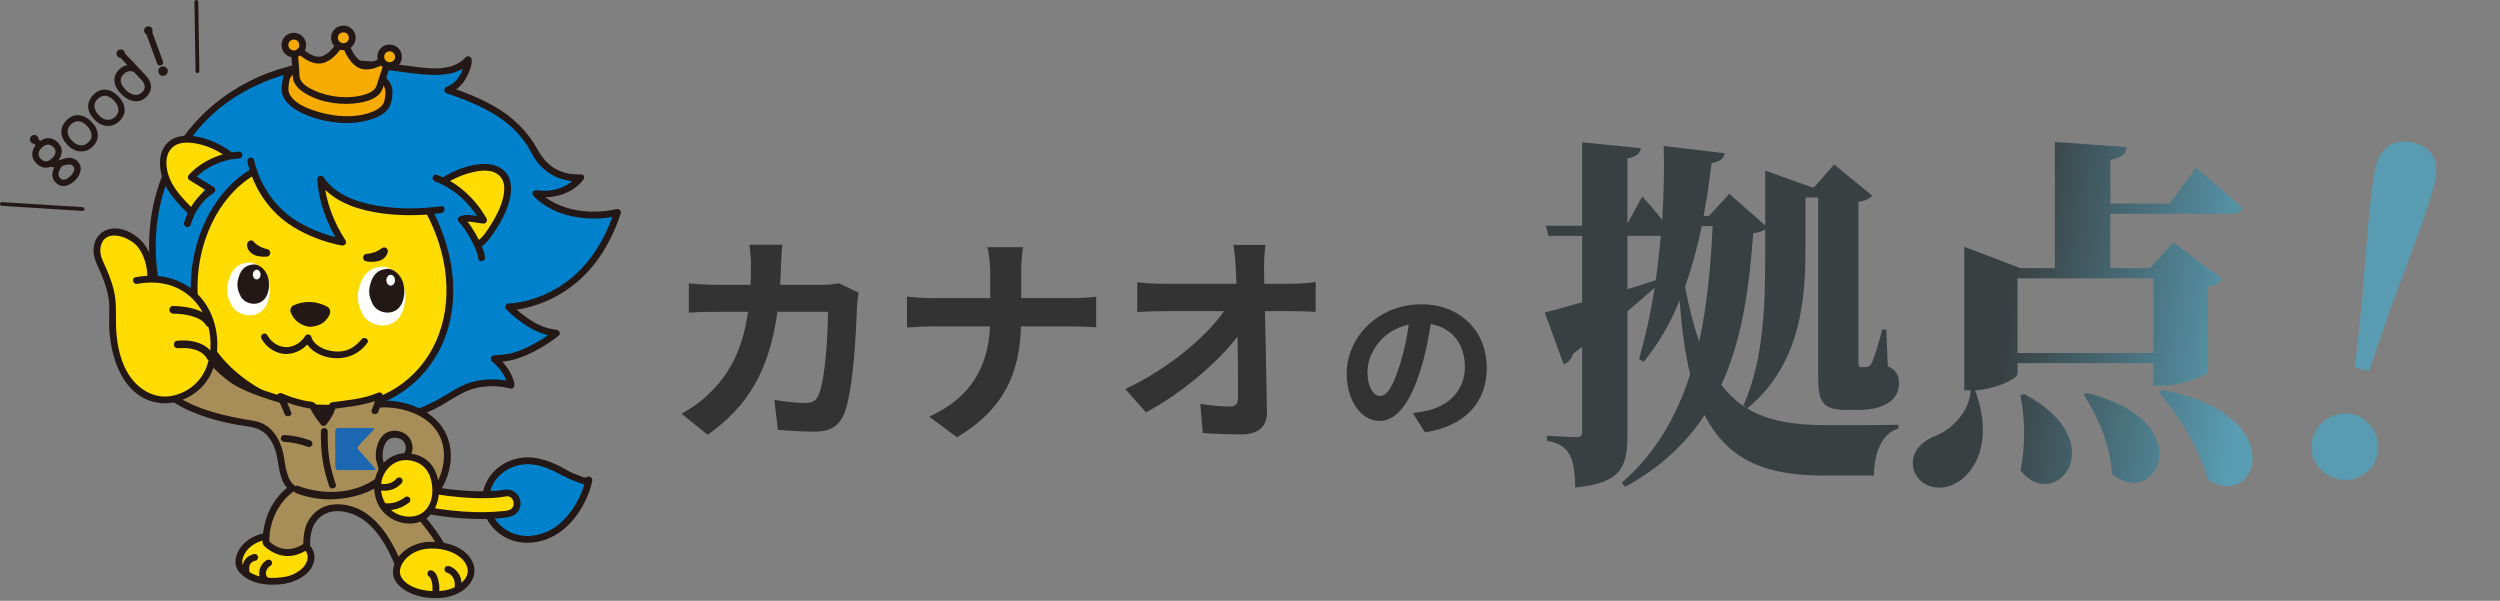 <svg width="724" height="174" viewBox="0 0 724 174" fill="none" xmlns="http://www.w3.org/2000/svg">
<rect x="0" y="0" width="724" height="174" fill="#808080" stroke="none"/>
<path d="M226.58 70.87C226.385 72.365 226.255 75.095 226.19 76.655C226.125 78.67 226.06 80.62 225.93 82.505H238.15C239.775 82.505 241.465 82.31 243.025 82.05L248.68 84.78C248.485 85.82 248.225 87.51 248.225 88.225C247.965 95.245 247.185 113.38 244.39 120.01C242.96 123.325 240.49 125.015 236.005 125.015C232.3 125.015 228.4 124.755 225.28 124.495L224.24 115.785C227.425 116.37 230.805 116.695 233.34 116.695C235.42 116.695 236.33 115.98 237.045 114.42C238.93 110.325 239.775 97.325 239.775 90.305H225.15C222.745 107.465 216.57 117.67 204.935 125.925L197.395 119.815C200.06 118.32 203.31 116.11 205.91 113.445C211.955 107.465 215.205 100.185 216.635 90.305H208.055C205.845 90.305 202.27 90.305 199.475 90.565V82.05C202.205 82.31 205.585 82.505 208.055 82.505H217.35C217.415 80.685 217.48 78.8 217.48 76.85C217.48 75.42 217.285 72.43 217.025 70.87H226.58ZM286.77 79.19C286.77 76.98 286.51 73.6 285.925 71.585H296.26C295.87 73.6 295.74 77.175 295.74 79.255V86.34H310.365C313.355 86.34 316.085 86.08 317.45 85.95V94.79C316.085 94.725 312.9 94.53 310.3 94.53H295.675C295.285 107.595 291.19 118.255 277.15 126.64L269.09 120.66C281.83 114.875 286.185 105.515 286.705 94.53H270.13C267.27 94.53 264.67 94.725 262.655 94.855V85.885C264.605 86.08 267.27 86.34 269.87 86.34H286.77V79.19ZM366.46 70.935C366.2 72.95 366.07 75.485 366.07 77.5C366.07 78.93 366.135 80.49 366.135 82.18H374.26C376.405 82.18 379.46 81.92 381.02 81.66V90.305C378.94 90.24 376.47 90.11 374.715 90.11H366.33C366.525 99.6 366.785 110.455 366.915 119.23C366.98 123.39 364.575 125.795 359.635 125.795C355.67 125.795 352.03 125.665 348.325 125.405L347.61 116.955C350.535 117.475 354.045 117.735 356.255 117.735C357.88 117.735 358.53 116.89 358.53 115.005C358.53 110.65 358.53 104.15 358.4 97.455C352.68 104.93 342.15 113.965 331.88 119.425L325.9 112.665C338.575 106.685 349.3 97.52 354.5 90.11H336.755C334.415 90.11 331.62 90.24 329.345 90.37V81.725C331.23 81.985 334.35 82.18 336.56 82.18H358.075C358.01 80.49 357.945 78.93 357.88 77.5C357.685 74.705 357.49 72.625 357.23 70.935H366.46ZM430.569 106.456C430.569 116.373 424.506 123.376 412.662 125.209L409.137 119.616C410.923 119.428 412.239 119.146 413.508 118.864C419.524 117.454 424.224 113.13 424.224 106.268C424.224 99.782 420.699 94.941 414.354 93.86C413.696 97.855 412.897 102.179 411.534 106.597C408.714 116.091 404.672 121.919 399.549 121.919C394.332 121.919 390.008 116.185 390.008 108.242C390.008 97.385 399.408 88.126 411.581 88.126C423.237 88.126 430.569 96.21 430.569 106.456ZM396.024 107.631C396.024 112.378 397.904 114.681 399.737 114.681C401.711 114.681 403.544 111.72 405.471 105.375C406.552 101.897 407.445 97.902 407.962 94.001C400.207 95.599 396.024 102.461 396.024 107.631Z" fill="#333333"/>
<path d="M511.205 72.2V66.32C510.575 66.95 509.525 67.265 507.74 67.58C506.585 82.7 504.695 98.03 498.5 111.47C500.705 114.305 503.12 116.51 505.85 118.19L504.905 117.35C511.1 103.7 511.205 86.48 511.205 72.2ZM495.98 65.48H492.83C491.57 71.78 489.89 77.66 488 83.015C489.155 89.21 490.52 94.46 492.095 98.87C494.405 88.265 495.455 76.925 495.98 65.48ZM471.305 68.315V83.75C474.035 82.91 476.765 82.07 479.495 81.125C480.125 77.03 480.545 72.725 480.965 68.315H480.86H471.305ZM522.86 57.185V72.095C522.86 85.64 521.81 105.485 505.955 118.295C512.045 121.97 519.605 123.125 529.055 123.125C533.465 123.125 544.49 123.125 549.74 123.02V124.175C545.12 125.33 542.705 131.105 542.705 137.72H528.005C511.94 137.72 500.495 133.625 493.67 120.185C488.42 128.165 481.07 135.305 470.675 140.975L469.625 139.82C479.495 131.315 485.585 120.5 489.47 108.425C488 102.44 487.055 95.405 486.425 87.005C483.695 93.725 480.23 99.605 476.03 104.75L474.665 104.015C476.45 97.82 478.025 90.785 479.18 83.33C476.975 85.325 474.35 87.53 471.305 90.155V125.96C471.305 135.095 469.625 139.925 456.185 141.185C456.08 136.88 455.66 133.73 454.61 131.735C453.455 129.74 451.88 128.375 447.995 127.64V126.17C447.995 126.17 454.715 126.59 456.395 126.59C457.76 126.59 458.18 126.17 458.18 125.12V100.445L455.555 102.44C455.24 103.805 454.19 105.065 452.825 105.485L447.365 90.47C449.675 89.945 453.455 88.895 458.18 87.53V68.315H448.415L447.68 65.375H458.18V41.225L475.19 42.905C474.98 44.375 473.93 45.425 471.305 45.845V64.745L475.61 56.87C475.61 56.87 478.76 60.335 481.385 63.695C481.805 56.555 482.015 49.31 481.805 42.275L499.445 44.375C499.235 45.845 498.08 46.895 495.665 47.21C495.035 52.565 494.3 57.71 493.355 62.54H494.93L500.81 56.135L511.205 65.27V49.415L524.75 54.245H525.38L531.155 47.63L542.18 56.66C541.445 57.5 540.395 58.13 538.19 58.445V104.645C538.19 105.905 538.4 106.325 539.03 106.325H539.45H540.185C540.71 106.325 541.34 106.22 541.865 105.485C542.6 104.225 544.07 99.395 545.12 95.405H546.275L546.695 106.01C549.215 107.375 549.95 108.635 549.95 111.05C549.95 115.46 546.17 118.715 538.085 118.715H534.725C527.48 118.715 526.535 116.09 526.535 108.74V57.185H522.86ZM623.66 80.6H584.285V102.23H623.66V80.6ZM623.66 105.17H584.285V108.32C584.285 109.685 577.355 113.045 571.055 113.045H572C577.25 127.325 572.42 137.09 565.805 140.24C561.395 142.445 555.725 140.87 554.255 136.145C552.995 131.63 555.83 128.375 559.61 126.59C564.65 124.91 570.32 119.66 570.74 113.045H568.85V71.465L585.125 77.66H595.1V41.12L615.89 42.59C615.68 44.375 614.84 45.635 611.165 46.265V58.97H628.385L635.945 48.575C635.945 48.575 644.45 55.61 649.385 60.23C649.07 61.385 647.915 61.91 646.34 61.91H611.165V77.66H622.61L629.435 70.205L643.61 80.81C642.875 81.65 641.615 82.595 639.41 83.12V107.795C639.305 108.635 631.745 111.68 626.39 111.68H623.66V105.17ZM585.125 114.515L586.175 114.095C612.425 127.955 595.205 148.955 585.125 136.25C586.7 128.795 586.385 120.92 585.125 114.515ZM603.395 114.305L604.235 113.78C637.73 121.97 624.5 148.115 611.585 137.195C611.27 129.215 607.595 120.5 603.395 114.305ZM625.235 113.57L626.075 112.94C664.19 120.08 653.585 148.43 639.305 138.77C636.995 129.95 630.905 120.29 625.235 113.57Z" fill="url(#paint0_linear_8523_828)"/>
<path d="M677.106 138.743C671.776 137.559 668.519 132.441 669.647 127.364C670.775 122.288 675.95 118.777 681.28 119.962C686.483 121.118 689.684 126.49 688.556 131.566C687.428 136.642 682.309 139.9 677.106 138.743ZM698.764 41.281C703.967 42.437 706.561 46.343 705.208 52.434C703.911 58.272 699.85 69.355 692.8 87.897L686.06 107.44L681.999 106.538L684.17 85.979C685.636 66.196 686.652 54.437 687.949 48.599C689.302 42.508 693.434 40.096 698.764 41.281Z" fill="#599CB1"/>
<path d="M117.878 120.565C102.858 125.495 83.488 124.555 71.888 118.375C38.978 100.845 42.448 65.455 47.058 53.225C54.288 34.015 68.878 23.505 86.198 19.665C108.998 14.605 127.968 26.035 135.558 17.305L135.608 17.355C135.608 17.355 135.108 24.225 129.638 26.065C145.218 31.325 151.108 36.765 155.128 44.385C159.398 52.485 168.248 51.515 168.158 51.425C168.158 51.425 163.798 57.415 155.158 56.025C163.658 65.015 178.798 61.525 178.798 61.525C169.968 88.765 147.298 88.865 147.298 88.865C147.298 88.865 154.358 96.005 161.088 96.485C161.088 96.485 151.778 104.115 143.648 103.835L143.078 103.915C147.308 107.175 147.998 111.615 147.998 111.615C148.118 111.575 139.718 109.025 132.398 113.585C126.368 117.335 123.058 118.865 117.868 120.565H117.878Z" fill="#0081CC"/>
<path d="M117.616 119.616C108.646 122.526 98.986 123.336 89.626 122.346C85.316 121.886 81.016 121.006 76.926 119.526C73.056 118.126 69.446 116.026 66.086 113.656C54.606 105.546 47.396 93.056 45.606 79.176C44.276 68.856 45.496 58.176 50.036 48.756C53.576 41.406 58.736 34.856 65.316 29.996C71.586 25.356 78.866 22.296 86.456 20.616C95.696 18.566 105.086 19.316 114.376 20.556C117.936 21.026 121.506 21.586 125.096 21.686C127.886 21.766 130.796 21.536 133.326 20.266C134.436 19.706 135.426 18.926 136.256 18.006H134.856L134.906 18.056L134.616 17.356C134.596 17.636 134.576 17.726 134.496 18.156C134.346 18.926 134.136 19.696 133.846 20.426C133.026 22.536 131.546 24.326 129.376 25.116C128.456 25.446 128.426 26.706 129.376 27.026C136.846 29.566 144.686 32.776 150.096 38.766C151.046 39.826 151.906 40.956 152.686 42.156C153.586 43.556 154.276 45.086 155.236 46.446C157.196 49.226 160.066 51.196 163.366 52.026C164.486 52.306 168.516 53.356 169.126 51.696C169.546 50.566 167.926 50.096 167.316 50.936C167.526 50.646 167.316 50.936 167.216 51.056C167.036 51.256 166.856 51.456 166.656 51.656C166.006 52.296 165.286 52.866 164.516 53.346C161.796 55.036 158.596 55.556 155.436 55.086C154.506 54.946 153.726 55.966 154.476 56.736C160.586 63.066 170.786 64.386 179.086 62.496L177.866 61.276C175.216 69.346 170.656 76.916 163.656 81.906C159.596 84.806 154.906 86.806 149.976 87.616C149.146 87.756 148.286 87.876 147.316 87.886C146.456 87.886 146.006 88.966 146.616 89.576C150.416 93.396 155.626 97.006 161.106 97.486L160.406 95.796C158.656 97.226 156.456 98.606 154.376 99.726C152.496 100.736 150.536 101.616 148.476 102.196C146.586 102.726 144.746 102.696 142.846 102.966C142.136 103.066 141.856 104.186 142.406 104.616C144.646 106.396 146.596 108.986 147.066 111.876L148.976 111.346C148.546 110.146 145.996 110.126 145.006 110.016C142.066 109.686 139.016 109.906 136.186 110.786C132.646 111.886 129.656 114.206 126.416 115.936C123.596 117.426 120.666 118.596 117.636 119.596C116.436 119.996 116.946 121.906 118.166 121.506C120.776 120.646 123.346 119.666 125.816 118.456C128.856 116.976 131.596 114.926 134.646 113.486C137.386 112.196 140.466 111.736 143.476 111.866C144.456 111.906 145.436 112.016 146.406 112.206C146.706 112.266 146.996 112.336 147.296 112.406C147.436 112.436 147.926 112.656 147.526 112.446L147.076 111.856C147.506 113.076 149.186 112.586 148.986 111.336C148.466 108.146 146.276 105.166 143.816 103.206L143.376 104.856C144.246 104.726 145.156 104.796 146.036 104.686C147.156 104.546 148.256 104.306 149.346 103.986C151.446 103.356 153.466 102.456 155.386 101.416C157.636 100.206 159.836 98.796 161.816 97.176C162.546 96.576 161.876 95.556 161.116 95.486C156.206 95.056 151.426 91.566 148.026 88.156L147.326 89.846C150.216 89.826 153.216 89.056 155.926 88.106C162.376 85.846 168.026 81.716 172.236 76.336C175.636 71.986 178.066 67.006 179.776 61.776C180.026 61.026 179.256 60.396 178.556 60.556C170.936 62.286 161.476 61.116 155.876 55.306L154.916 56.956C160.026 57.716 165.836 56.236 169.036 51.906L167.226 51.146C167.376 50.956 167.526 50.756 167.676 50.556C167.946 50.436 168.016 50.476 167.636 50.486C167.256 50.496 166.856 50.506 166.466 50.486C165.316 50.426 164.186 50.216 163.096 49.876C159.676 48.796 157.396 46.416 155.706 43.336C152.806 38.046 148.566 33.936 143.356 30.916C139.126 28.466 134.536 26.666 129.916 25.096V27.006C132.696 26.006 134.606 23.866 135.686 21.156C136.086 20.166 137.206 17.546 136.266 16.586C135.906 16.216 135.216 16.186 134.866 16.586C130.686 21.276 122.866 19.666 117.416 18.956C108.246 17.756 99.126 16.616 89.906 17.956C73.476 20.356 58.586 29.626 50.246 44.126C44.576 53.976 42.456 65.076 43.356 76.376C44.456 90.116 50.396 103.076 60.946 112.116C67.406 117.646 74.916 121.596 83.256 123.326C92.496 125.236 102.226 125.146 111.456 123.266C113.716 122.806 115.956 122.216 118.156 121.506C119.366 121.116 118.846 119.206 117.626 119.596L117.616 119.616Z" fill="#231815"/>
<path d="M170.557 138.984C169.207 139.824 168.477 138.914 166.957 138.464C165.437 138.014 164.047 137.174 162.647 136.414C159.347 134.624 155.677 133.224 151.927 133.454C148.657 133.654 145.467 135.164 143.327 137.654C141.187 140.144 140.187 143.584 140.777 146.814C141.597 151.324 145.537 154.964 150.017 155.924C154.507 156.884 159.337 155.344 162.807 152.334C166.277 149.324 169.677 143.484 170.557 138.984Z" fill="#0081CC"/>
<path d="M170.055 138.138C169.295 138.548 168.695 138.088 167.975 137.798C167.255 137.508 166.535 137.318 165.835 136.998C164.295 136.288 162.865 135.368 161.325 134.648C158.465 133.308 155.335 132.318 152.145 132.468C146.455 132.728 141.205 136.608 139.925 142.278C138.745 147.528 141.335 152.698 145.905 155.378C150.715 158.198 156.795 157.538 161.405 154.608C166.495 151.368 170.295 145.108 171.505 139.258C171.765 138.018 169.855 137.478 169.595 138.728C168.615 143.458 165.845 148.318 162.225 151.528C158.415 154.898 152.585 156.398 147.845 154.158C143.405 152.058 140.635 147.298 141.925 142.418C143.375 136.898 148.985 133.838 154.465 134.538C157.815 134.968 160.735 136.548 163.665 138.108C165.025 138.828 166.455 139.288 167.865 139.888C169.015 140.368 169.925 140.438 171.055 139.838C172.185 139.238 171.185 137.528 170.055 138.128V138.138Z" fill="#231815"/>
<path d="M146.221 142.797C145.471 142.957 144.691 143.037 143.921 143.117C143.531 143.157 143.141 143.187 142.751 143.217C143.741 143.137 142.041 143.247 141.711 143.257C140.361 143.307 139.011 143.297 137.661 143.257C128.851 142.997 120.121 141.247 111.691 138.757C104.181 136.547 96.871 133.717 89.741 130.507C88.251 129.837 86.391 130.927 85.891 132.367C85.311 134.027 86.261 135.547 87.751 136.217C99.411 141.467 111.581 145.647 124.191 147.877C130.831 149.047 137.601 149.647 144.331 149.107C145.351 149.027 146.381 148.937 147.381 148.727C151.181 147.907 150.031 141.967 146.211 142.787L146.221 142.797Z" fill="#FFDC00"/>
<path d="M145.966 141.831C144.906 142.031 143.836 142.131 142.766 142.211V144.191C142.866 144.191 142.966 144.171 143.066 144.161C144.196 144.051 144.396 142.621 143.326 142.221C142.936 142.071 142.336 142.221 141.936 142.241C140.816 142.291 139.696 142.291 138.576 142.271C135.796 142.221 133.016 142.021 130.246 141.691C124.766 141.041 119.346 139.861 114.036 138.381C108.726 136.901 103.516 135.111 98.386 133.091C95.796 132.061 93.236 130.971 90.686 129.841C88.966 129.081 87.226 129.191 85.856 130.611C84.606 131.911 84.396 133.921 85.366 135.441C86.546 137.291 89.216 137.951 91.126 138.761C96.016 140.841 100.976 142.731 106.036 144.351C116.206 147.611 126.896 150.031 137.616 150.281C140.526 150.351 143.486 150.281 146.366 149.891C148.106 149.651 149.726 149.121 150.436 147.361C151.656 144.311 149.146 141.261 145.976 141.831C144.726 142.051 145.256 143.961 146.506 143.741C148.746 143.341 149.666 146.741 147.636 147.631C146.786 148.001 145.716 148.011 144.796 148.091C143.526 148.201 142.256 148.271 140.986 148.301C138.656 148.361 136.326 148.301 134.006 148.131C124.836 147.481 115.756 145.361 107.006 142.591C102.626 141.201 98.306 139.611 94.046 137.861C92.026 137.031 89.646 136.311 87.806 135.121C86.156 134.051 86.616 131.191 88.826 131.291C89.806 131.341 90.986 132.131 91.876 132.521C92.906 132.971 93.936 133.411 94.976 133.841C97.116 134.731 99.266 135.581 101.436 136.381C105.776 137.991 110.186 139.421 114.666 140.621C119.706 141.971 124.826 143.021 130.006 143.661C132.546 143.971 135.106 144.171 137.666 144.251C138.936 144.291 140.216 144.301 141.496 144.251C141.776 144.251 142.046 144.231 142.326 144.211C142.526 144.201 143.156 144.271 142.796 144.141L143.056 142.201C142.956 142.201 142.856 142.221 142.756 142.231C141.496 142.331 141.486 144.311 142.756 144.211C144.026 144.111 145.256 144.001 146.486 143.761C147.716 143.521 147.206 141.611 145.956 141.851L145.966 141.831Z" fill="#231815"/>
<path d="M75.032 48.797C63.272 54.597 56.052 68.897 56.222 83.797C56.392 98.697 65.082 107.757 75.022 113.587C85.452 119.707 103.172 120.627 114.742 113.477C122.292 108.817 127.012 101.777 128.982 93.967C131.532 83.827 130.562 72.887 124.352 61.337" fill="#FFDC00"/>
<path d="M74.536 47.937C63.886 53.277 57.536 64.697 55.786 76.167C54.856 82.257 54.986 88.647 56.936 94.537C58.616 99.597 61.606 104.087 65.446 107.747C69.286 111.407 73.556 114.317 78.246 116.287C83.626 118.547 89.566 119.537 95.386 119.507C101.206 119.477 107.366 118.337 112.736 115.707C118.106 113.077 122.856 108.727 126.026 103.557C134.026 90.507 132.136 73.857 125.196 60.837C124.596 59.717 122.886 60.707 123.486 61.837C129.496 73.117 131.586 87.017 126.206 98.987C123.786 104.367 119.866 108.977 114.916 112.187C110.216 115.247 104.696 116.847 99.136 117.337C93.576 117.827 87.846 117.317 82.476 115.697C77.706 114.257 73.346 111.727 69.466 108.617C65.586 105.507 62.446 101.907 60.286 97.547C57.706 92.317 56.936 86.437 57.276 80.657C57.986 68.307 64.076 55.377 75.526 49.637C76.666 49.067 75.666 47.357 74.526 47.927L74.536 47.937Z" fill="#231815"/>
<path d="M72.586 46.594C74.046 52.874 76.836 57.734 81.706 62.114C88.426 68.164 99.226 70.144 99.226 70.144C99.226 70.144 93.216 61.014 92.896 51.894C99.206 61.594 117.066 62.164 127.796 60.734" fill="#0081CC"/>
<path d="M71.631 46.853C73.481 54.593 78.021 61.434 84.841 65.663C89.071 68.284 94.061 70.183 98.961 71.093C99.741 71.243 100.591 70.424 100.081 69.643C96.691 64.473 94.161 58.093 93.891 51.894L92.051 52.394C95.631 57.764 102.001 60.253 108.111 61.383C114.581 62.583 121.291 62.574 127.801 61.713C129.051 61.553 129.061 59.563 127.801 59.733C121.691 60.533 115.371 60.623 109.281 59.584C103.511 58.593 97.151 56.493 93.751 51.383C93.241 50.613 91.861 50.843 91.911 51.883C92.201 58.423 94.791 65.163 98.371 70.633L99.491 69.183C94.961 68.344 90.411 66.653 86.461 64.323C79.751 60.373 75.341 53.834 73.551 46.324C73.251 45.084 71.341 45.613 71.641 46.853H71.631Z" fill="#231815"/>
<path d="M128.305 52.486C132.385 49.796 141.955 45.926 145.775 50.656C150.285 56.236 141.235 69.516 138.385 70.816" fill="#FFDC00"/>
<path d="M128.805 53.343C131.265 51.743 134.035 50.533 136.895 49.863C139.465 49.253 142.895 48.923 144.855 51.103C146.435 52.853 146.145 55.503 145.605 57.603C144.905 60.283 143.625 62.803 142.135 65.123C141.085 66.763 139.645 69.123 137.885 69.973C136.735 70.523 137.745 72.233 138.885 71.683C140.775 70.763 142.225 68.523 143.365 66.853C145.125 64.263 146.625 61.383 147.455 58.353C148.155 55.813 148.425 52.743 146.845 50.453C144.945 47.703 141.505 47.183 138.405 47.593C134.675 48.083 130.955 49.603 127.805 51.653C126.745 52.343 127.735 54.063 128.805 53.363V53.343Z" fill="#231815"/>
<path d="M110.448 71.976C110.248 72.136 110.578 71.886 110.388 72.016C110.318 72.066 110.248 72.116 110.178 72.166C110.038 72.256 109.898 72.356 109.758 72.436C109.488 72.596 109.198 72.746 108.908 72.876C108.838 72.906 108.628 72.956 108.898 72.876C108.828 72.896 108.758 72.936 108.698 72.956C108.568 73.006 108.438 73.056 108.298 73.096C108.058 73.176 107.808 73.246 107.558 73.306C107.348 73.356 107.128 73.396 106.918 73.436C106.808 73.456 106.458 73.486 106.898 73.436C106.818 73.436 106.748 73.456 106.668 73.466C106.528 73.476 106.378 73.496 106.238 73.496C105.688 73.496 105.228 73.916 105.158 74.446C105.088 74.976 105.408 75.536 105.948 75.656C107.218 75.936 108.638 75.886 109.878 75.506C111.048 75.146 111.958 74.216 112.298 73.036C112.458 72.486 112.108 71.816 111.528 71.686C110.948 71.556 110.348 71.866 110.178 72.456C110.158 72.526 110.128 72.596 110.098 72.666C110.228 72.266 110.158 72.536 110.098 72.646C110.048 72.736 109.998 72.826 109.938 72.916C109.908 72.966 109.858 73.016 109.828 73.066C109.878 72.976 109.988 72.876 109.858 73.016C109.788 73.096 109.658 73.176 109.598 73.266C109.738 73.156 109.768 73.136 109.668 73.206C109.638 73.226 109.618 73.246 109.588 73.256C109.538 73.286 109.468 73.316 109.418 73.346C109.338 73.386 109.378 73.366 109.528 73.306C109.478 73.326 109.428 73.346 109.368 73.356C109.278 73.386 109.188 73.416 109.088 73.436C108.908 73.486 108.728 73.526 108.538 73.556C108.478 73.566 108.418 73.576 108.358 73.586L108.478 73.566C108.388 73.586 108.278 73.586 108.178 73.596C107.858 73.616 107.538 73.626 107.218 73.606C107.088 73.606 106.948 73.586 106.818 73.576C106.758 73.576 106.698 73.566 106.638 73.556C106.458 73.536 106.938 73.606 106.758 73.576C106.668 73.566 106.588 73.546 106.498 73.526L106.208 75.686C106.868 75.686 107.538 75.556 108.178 75.406C109.578 75.066 110.858 74.416 111.988 73.516C112.438 73.156 112.388 72.336 111.988 71.956C111.508 71.516 110.918 71.576 110.428 71.956L110.448 71.976Z" fill="#231815"/>
<path d="M71.755 71.277C72.225 71.887 72.755 72.377 73.395 72.807C73.935 73.177 74.525 73.447 75.125 73.707C75.725 73.967 76.305 74.167 76.915 74.297L77.205 72.137C77.005 72.147 76.805 72.157 76.605 72.157C76.405 72.157 76.205 72.157 76.005 72.137C75.895 72.137 75.775 72.127 75.665 72.107C75.615 72.107 75.555 72.097 75.505 72.087C75.475 72.087 75.425 72.087 75.395 72.077C75.415 72.077 75.675 72.117 75.525 72.097C75.295 72.057 75.055 72.017 74.825 71.947C74.715 71.917 74.615 71.877 74.505 71.837C74.435 71.817 74.765 71.957 74.585 71.867C74.525 71.837 74.475 71.807 74.415 71.777C74.365 71.747 74.325 71.717 74.285 71.687C74.175 71.617 74.335 71.727 74.335 71.727C74.295 71.707 74.245 71.657 74.215 71.627C74.105 71.527 73.995 71.427 73.895 71.307C73.735 71.127 73.995 71.467 73.895 71.317C73.865 71.267 73.835 71.227 73.815 71.177C73.795 71.137 73.765 71.087 73.745 71.047C73.695 70.957 73.745 70.927 73.805 71.187C73.805 71.157 73.785 71.137 73.775 71.107C73.765 71.067 73.755 71.017 73.745 70.977C73.695 70.777 73.755 71.097 73.755 71.107C73.755 71.047 73.755 70.977 73.755 70.917C73.755 70.767 73.685 71.227 73.725 71.107C73.725 71.087 73.725 71.077 73.735 71.057C73.745 71.037 73.735 71.027 73.745 71.007C73.945 70.467 73.525 69.777 72.975 69.657C72.355 69.517 71.835 69.847 71.625 70.427C71.505 70.757 71.545 71.177 71.605 71.517C71.725 72.177 72.175 72.787 72.675 73.207C73.215 73.667 73.815 73.977 74.515 74.137C75.095 74.267 75.705 74.327 76.305 74.347C76.595 74.347 76.895 74.347 77.185 74.337C77.735 74.297 78.185 73.947 78.265 73.387C78.335 72.877 78.015 72.297 77.475 72.177C76.935 72.057 76.355 71.867 75.825 71.647C75.565 71.537 76.025 71.737 75.855 71.657C75.805 71.637 75.755 71.617 75.715 71.597C75.585 71.537 75.455 71.477 75.325 71.407C75.085 71.287 74.855 71.157 74.635 71.007C74.505 70.927 74.375 70.837 74.255 70.747C74.095 70.637 74.455 70.907 74.295 70.777C74.235 70.727 74.175 70.677 74.115 70.627C74.015 70.537 73.915 70.447 73.815 70.347C73.765 70.287 73.705 70.237 73.655 70.177C73.605 70.117 73.425 69.887 73.645 70.177C73.465 69.937 73.285 69.757 72.985 69.667C72.725 69.597 72.375 69.627 72.135 69.777C71.685 70.067 71.365 70.797 71.745 71.287L71.755 71.277Z" fill="#231815"/>
<path d="M89.812 92.946C88.692 92.856 86.472 91.936 85.812 89.926C88.442 88.686 91.522 88.966 93.942 90.306C93.032 92.356 91.293 92.826 89.812 92.936V92.946Z" fill="#231815"/>
<path d="M89.812 91.233C89.532 91.213 90.322 91.333 89.972 91.253C89.902 91.243 89.832 91.223 89.762 91.213C89.592 91.173 89.422 91.123 89.262 91.063C89.182 91.033 89.102 90.993 89.012 90.973C89.452 91.093 89.232 91.063 89.082 91.003C88.892 90.913 88.712 90.813 88.532 90.703C88.452 90.653 88.362 90.593 88.282 90.543C87.932 90.323 88.512 90.753 88.262 90.543C88.112 90.403 87.952 90.263 87.812 90.113C87.772 90.073 87.742 90.033 87.712 89.993C87.632 89.893 87.662 89.943 87.812 90.133C87.812 90.083 87.662 89.923 87.632 89.873C87.572 89.783 87.532 89.683 87.472 89.593C87.392 89.423 87.402 89.463 87.512 89.703C87.482 89.633 87.462 89.563 87.432 89.493L86.652 91.423C86.832 91.343 86.822 91.343 86.622 91.423C86.702 91.393 86.792 91.353 86.882 91.323C87.052 91.263 87.222 91.203 87.402 91.153C87.702 91.063 88.012 90.993 88.322 90.933C88.412 90.913 88.502 90.903 88.592 90.893C88.362 90.923 88.342 90.923 88.542 90.903C88.672 90.903 88.812 90.883 88.942 90.873C89.272 90.853 89.612 90.853 89.942 90.873C90.102 90.873 90.252 90.903 90.412 90.913C90.612 90.933 90.592 90.933 90.352 90.913C90.442 90.923 90.532 90.943 90.612 90.953C90.922 91.013 91.222 91.083 91.522 91.163C91.792 91.243 92.162 91.313 92.402 91.463C92.032 91.233 92.512 91.513 92.602 91.553C92.762 91.633 92.912 91.713 93.072 91.793L92.462 89.453C92.352 89.683 92.242 89.913 92.102 90.123L92.032 90.223C91.922 90.373 91.942 90.353 92.092 90.153C92.092 90.203 91.942 90.333 91.912 90.363C91.842 90.443 91.752 90.513 91.682 90.593C91.462 90.813 91.632 90.563 91.742 90.563C91.602 90.563 91.362 90.813 91.232 90.883C91.152 90.923 91.032 90.953 90.962 91.013C91.052 90.943 91.322 90.883 91.052 90.963C90.882 91.013 90.722 91.073 90.542 91.113C90.362 91.163 90.172 91.193 89.992 91.223C89.682 91.273 90.412 91.183 90.082 91.213C89.992 91.213 89.902 91.233 89.812 91.233C88.922 91.303 88.062 91.963 88.102 92.943C88.142 93.803 88.852 94.733 89.812 94.653C90.912 94.563 91.962 94.353 92.952 93.833C94.032 93.263 94.912 92.283 95.412 91.173C95.792 90.353 95.672 89.313 94.802 88.833C91.732 87.153 88.122 86.983 84.942 88.453C84.302 88.753 83.932 89.723 84.162 90.383C85.002 92.793 87.292 94.423 89.812 94.653C90.702 94.733 91.562 93.813 91.522 92.943C91.482 91.953 90.772 91.323 89.812 91.233Z" fill="#231815"/>
<path d="M75.718 98.078C77.178 100.758 80.168 102.668 83.248 102.508C85.998 102.368 88.678 100.708 90.078 98.328L88.268 98.088C88.938 100.978 92.098 102.808 94.768 103.418C99.228 104.428 103.668 103.088 106.378 99.298C107.118 98.258 105.408 97.268 104.668 98.298C104.568 98.428 104.748 98.208 104.568 98.418C104.388 98.628 104.228 98.808 104.048 98.998C103.458 99.618 102.808 100.168 102.078 100.628C99.908 101.988 97.408 102.058 94.968 101.428C92.978 100.918 90.618 99.478 90.168 97.558C89.968 96.718 88.778 96.608 88.358 97.318C87.318 99.088 85.288 100.408 83.238 100.518C80.828 100.658 78.558 99.168 77.418 97.068C76.808 95.948 75.098 96.948 75.708 98.068L75.718 98.078Z" fill="#231815"/>
<path d="M66.567 44.917C64.296 43.207 59.187 40.037 53.136 40.377C50.676 40.517 48.257 42.147 47.647 44.577C45.867 51.617 50.816 56.787 54.867 60.907" fill="#FFDC00"/>
<path d="M67.071 44.061C65.121 42.611 62.971 41.431 60.681 40.591C57.881 39.561 54.271 38.791 51.341 39.701C45.061 41.661 45.531 49.471 48.151 54.201C49.701 57.001 51.951 59.331 54.181 61.601C55.071 62.511 56.471 61.111 55.581 60.201C53.401 57.981 51.201 55.711 49.721 52.941C48.321 50.321 47.371 46.181 49.201 43.521C51.261 40.521 55.641 41.151 58.651 42.001C61.341 42.761 63.841 44.101 66.071 45.771C67.091 46.531 68.081 44.811 67.071 44.061Z" fill="#231815"/>
<path d="M69.201 44.906C60.991 45.236 55.401 51.326 55.401 51.326L61.361 55.026C61.361 55.026 56.011 58.316 54.281 64.796" fill="#0081CC"/>
<path d="M69.202 43.918C63.892 44.178 58.342 46.688 54.702 50.628C54.262 51.108 54.342 51.838 54.902 52.178L60.862 55.878V54.168C57.202 56.438 54.462 60.438 53.322 64.528C52.982 65.758 54.892 66.278 55.232 65.058C56.232 61.468 58.642 57.868 61.862 55.878C62.502 55.478 62.502 54.568 61.862 54.168L55.902 50.468L56.102 52.018C59.382 48.468 64.402 46.128 69.202 45.888C70.472 45.828 70.482 43.848 69.202 43.908V43.918Z" fill="#231815"/>
<path d="M126.219 51.586C131.659 53.486 136.949 58.216 140.049 63.766C137.549 63.706 135.909 62.626 133.579 63.556C135.219 65.276 138.889 70.766 139.509 74.656" fill="#0081CC"/>
<path d="M125.959 52.545C131.609 54.575 136.269 59.105 139.189 64.265L140.039 62.775C137.709 62.665 135.609 61.775 133.309 62.595C132.609 62.845 132.339 63.675 132.869 64.245C134.129 65.585 135.149 67.195 136.059 68.785C137.159 70.695 138.159 72.725 138.539 74.915C138.759 76.165 140.669 75.635 140.449 74.385C140.039 72.045 138.949 69.825 137.769 67.785C136.769 66.055 135.639 64.315 134.269 62.845L133.829 64.495C135.889 63.755 137.939 64.645 140.039 64.745C140.809 64.785 141.249 63.885 140.889 63.255C137.699 57.625 132.619 52.825 126.469 50.625C125.269 50.195 124.749 52.105 125.939 52.535L125.959 52.545Z" fill="#231815"/>
<path d="M90.102 161.221C90.202 164.671 85.912 167.441 83.152 167.931C79.342 168.601 76.162 168.591 72.472 166.891C71.332 166.361 69.602 164.891 69.292 163.671C68.732 161.461 70.222 158.981 71.852 157.631C78.302 152.311 89.952 156.051 90.092 161.221H90.102Z" fill="#FFDC00"/>
<path d="M89.115 161.221C89.105 164.271 85.565 166.461 82.895 166.981C79.205 167.691 74.335 167.661 71.385 164.951C70.825 164.441 70.285 163.851 70.185 163.071C70.065 162.091 70.425 161.091 70.915 160.261C71.805 158.741 73.245 157.651 74.835 156.971C77.555 155.801 80.735 155.781 83.555 156.581C85.675 157.181 88.975 158.631 89.105 161.231C89.175 162.501 91.155 162.511 91.085 161.231C90.925 158.041 87.945 156.061 85.225 155.041C81.705 153.721 77.545 153.671 74.075 155.161C72.175 155.971 70.495 157.241 69.365 158.991C68.235 160.741 67.625 163.211 68.865 165.071C71.505 169.061 77.375 169.711 81.705 169.161C85.815 168.641 91.075 166.051 91.085 161.241C91.085 159.971 89.105 159.961 89.105 161.241L89.115 161.221Z" fill="#231815"/>
<path d="M73.491 160.467C73.281 160.497 73.081 160.577 72.891 160.647C72.321 160.877 71.791 161.187 71.351 161.627C70.441 162.527 70.151 163.767 70.191 165.017C70.201 165.377 70.241 165.737 70.301 166.087C70.391 166.597 71.041 166.927 71.521 166.777C72.071 166.597 72.311 166.107 72.211 165.557C72.211 165.537 72.211 165.507 72.201 165.487C72.201 165.357 72.241 165.827 72.221 165.637C72.221 165.597 72.221 165.557 72.211 165.517C72.191 165.287 72.171 165.057 72.171 164.827C72.171 164.687 72.171 164.537 72.181 164.397C72.181 164.337 72.181 164.287 72.191 164.227C72.221 163.947 72.161 164.387 72.191 164.207C72.221 164.057 72.251 163.907 72.291 163.757C72.311 163.687 72.341 163.607 72.361 163.537C72.401 163.437 72.391 163.467 72.321 163.617C72.341 163.587 72.351 163.547 72.371 163.517C72.401 163.447 72.441 163.387 72.481 163.327C72.511 163.287 72.531 163.247 72.561 163.217C72.621 163.127 72.611 163.147 72.531 163.257C72.531 163.177 72.821 162.947 72.881 162.897C72.911 162.867 72.941 162.847 72.971 162.817C73.051 162.747 73.031 162.767 72.911 162.867C72.961 162.847 73.011 162.797 73.051 162.767C73.161 162.687 73.281 162.627 73.411 162.557C73.471 162.527 73.521 162.507 73.581 162.477C73.281 162.627 73.461 162.527 73.541 162.497C73.621 162.467 73.711 162.437 73.801 162.417C73.881 162.397 73.961 162.377 74.031 162.367C74.541 162.287 74.871 161.617 74.721 161.147C74.541 160.587 74.051 160.367 73.501 160.457L73.491 160.467Z" fill="#231815"/>
<path d="M77.267 162.213C75.027 163.453 74.157 166.873 76.197 168.703C76.577 169.053 77.227 169.113 77.597 168.703C77.947 168.323 78.007 167.673 77.597 167.303C77.507 167.213 77.417 167.123 77.327 167.033C77.207 166.903 77.407 167.163 77.347 167.063C77.327 167.023 77.287 166.983 77.267 166.933C77.207 166.843 77.167 166.693 77.097 166.613C77.147 166.673 77.167 166.813 77.117 166.653C77.107 166.603 77.087 166.563 77.077 166.513C77.047 166.403 77.047 166.273 77.007 166.163C77.037 166.233 77.027 166.383 77.017 166.223C77.017 166.173 77.017 166.123 77.017 166.073C77.017 165.953 77.017 165.833 77.027 165.713C77.027 165.533 76.987 165.893 77.027 165.763C77.037 165.703 77.047 165.643 77.057 165.583C77.077 165.473 77.107 165.363 77.147 165.263C77.167 165.213 77.177 165.163 77.197 165.123C77.267 164.913 77.147 165.213 77.197 165.133C77.297 164.933 77.407 164.733 77.527 164.543C77.627 164.383 77.547 164.563 77.497 164.573C77.517 164.573 77.597 164.443 77.617 164.433C77.687 164.353 77.767 164.273 77.857 164.193C77.897 164.163 77.937 164.123 77.977 164.093C77.797 164.213 78.137 163.953 77.977 164.093C78.077 164.023 78.187 163.953 78.297 163.893C78.747 163.643 78.937 162.983 78.657 162.543C78.377 162.103 77.787 161.923 77.307 162.183L77.267 162.213Z" fill="#231815"/>
<path d="M81.696 115.775C81.696 115.775 72.826 113.175 68.846 110.895C64.016 108.125 59.006 102.275 57.966 99.945C57.966 99.945 57.616 105.325 54.166 107.335C50.716 109.345 47.016 111.625 47.016 111.625C48.826 115.955 58.696 120.745 72.956 122.735C78.136 123.455 80.846 127.985 81.526 134.245C81.746 136.295 82.946 140.245 84.686 141.335C76.536 146.795 77.016 157.195 77.016 157.195C77.016 157.195 82.196 162.945 88.806 158.055C88.806 152.735 89.956 150.725 92.566 148.565C95.116 146.455 99.686 146.645 103.286 148.225C108.906 150.695 113.166 157.865 115.556 163.945C123.756 162.565 128.786 159.775 128.786 159.775C128.786 159.775 123.226 147.845 110.766 140.175C110.766 140.175 111.166 136.535 110.256 134.365C109.106 131.625 110.356 126.225 113.406 125.845C115.706 125.555 117.286 126.135 118.146 128.005C120.196 132.435 113.666 135.325 113.666 135.325C123.636 137.165 125.286 143.605 125.286 143.605C132.076 135.205 129.726 126.195 125.916 122.535C118.866 115.775 109.386 117.075 109.386 117.075C109.386 117.075 101.656 122.345 93.716 122.345C85.776 122.345 81.716 115.765 81.716 115.765L81.696 115.775Z" fill="#A78E59"/>
<path d="M81.971 114.822C78.101 113.682 74.161 112.432 70.531 110.662C67.811 109.332 65.471 107.372 63.351 105.232C61.671 103.532 59.861 101.642 58.831 99.452C58.381 98.492 57.051 99.062 56.991 99.952C56.851 101.922 56.101 104.272 54.661 105.722C53.321 107.072 51.231 107.932 49.611 108.912C48.581 109.532 47.561 110.152 46.531 110.782C46.041 111.082 45.961 111.632 46.171 112.132C47.091 114.242 49.141 115.762 51.031 116.942C54.011 118.792 57.361 120.072 60.701 121.102C62.871 121.772 65.071 122.312 67.291 122.772C69.511 123.232 71.771 123.352 73.911 123.952C77.441 124.932 79.271 128.252 80.071 131.602C80.931 135.152 80.831 139.862 84.181 142.202V140.492C79.981 143.382 77.371 147.852 76.431 152.822C76.181 154.152 75.981 155.552 76.021 156.912C76.041 157.862 76.711 158.342 77.431 158.892C79.081 160.152 81.071 160.972 83.161 161.032C84.591 161.072 86.001 160.722 87.301 160.122C88.001 159.802 88.861 159.402 89.411 158.852C89.961 158.302 89.791 157.542 89.821 156.812C89.931 154.262 90.471 151.922 92.351 150.092C94.621 147.892 97.681 147.662 100.651 148.402C107.841 150.182 112.051 157.862 114.591 164.232C114.801 164.772 115.231 165.022 115.811 164.922C120.371 164.132 125.181 162.902 129.271 160.652C129.771 160.382 129.851 159.772 129.631 159.302C128.441 156.762 126.811 154.382 125.121 152.152C121.291 147.092 116.651 142.702 111.251 139.352L111.741 140.202C111.841 139.242 111.861 138.272 111.801 137.312C111.711 135.842 111.191 134.592 110.911 133.182C110.511 131.172 111.101 127.262 113.591 126.842C115.121 126.592 116.641 127.022 117.281 128.522C117.771 129.672 117.491 130.822 116.761 131.782C115.871 132.962 114.501 133.882 113.151 134.482C112.391 134.822 112.581 136.132 113.391 136.292C116.781 136.952 120.141 138.252 122.501 140.872C123.311 141.772 124.051 142.882 124.321 143.882C124.491 144.542 125.501 144.922 125.971 144.322C129.851 139.422 131.831 132.982 129.691 126.902C127.821 121.602 122.871 118.272 117.601 116.842C115.501 116.272 113.301 115.992 111.131 116.002C110.321 116.002 109.381 115.952 108.661 116.372C103.971 119.082 98.871 121.512 93.311 121.372C89.141 121.262 84.751 118.912 82.551 115.292C81.891 114.202 80.181 115.202 80.841 116.292C82.461 118.962 85.231 121.102 88.081 122.272C93.781 124.602 100.261 122.832 105.591 120.322C105.851 120.202 109.931 118.222 109.831 117.972C109.851 118.032 108.941 118.112 109.901 118.032C110.601 117.982 111.301 117.972 112.001 117.992C117.091 118.152 123.011 120.122 126.151 124.342C130.351 129.982 128.631 137.762 124.561 142.912L126.211 143.352C124.831 138.112 118.681 135.302 113.901 134.382L114.141 136.192C117.551 134.662 121.041 130.942 118.741 127.082C117.381 124.802 113.911 124.032 111.671 125.472C109.541 126.832 108.751 129.862 108.821 132.232C108.871 133.782 109.581 135.112 109.751 136.632C109.881 137.802 109.871 139.022 109.751 140.192C109.711 140.532 109.971 140.872 110.241 141.042C115.491 144.312 120.061 148.622 123.741 153.592C125.291 155.692 126.801 157.922 127.911 160.292L128.271 158.942C124.321 161.112 119.671 162.252 115.281 163.012L116.501 163.702C114.211 157.962 110.911 151.802 105.571 148.362C103.031 146.722 99.821 145.842 96.801 146.072C94.071 146.272 91.821 147.502 90.101 149.622C88.151 152.022 87.841 155.082 87.821 158.072L88.311 157.222C85.991 158.872 83.301 159.622 80.581 158.482C79.531 158.042 78.491 157.362 77.721 156.522L78.011 157.222C77.771 151.522 80.471 145.452 85.191 142.212C85.831 141.772 85.821 140.942 85.191 140.502C83.851 139.562 83.261 137.472 82.861 135.972C82.411 134.252 82.351 132.462 81.901 130.732C81.091 127.632 79.451 124.562 76.581 122.932C74.951 122.002 73.191 121.812 71.371 121.512C69.061 121.142 66.771 120.682 64.501 120.112C60.811 119.182 57.121 117.992 53.741 116.212C51.531 115.052 48.931 113.532 47.881 111.142L47.521 112.492C48.711 111.762 49.911 111.032 51.111 110.312C52.901 109.232 55.081 108.322 56.451 106.692C57.991 104.852 58.801 102.332 58.961 99.962L57.121 100.462C58.211 102.782 60.161 104.842 61.951 106.642C64.111 108.822 66.531 110.872 69.281 112.262C73.121 114.192 77.321 115.542 81.441 116.752C82.671 117.112 83.191 115.202 81.971 114.842V114.822Z" fill="#231815"/>
<path d="M85.785 142.836C90.135 144.496 94.725 144.986 99.335 144.346C103.075 143.826 106.785 142.756 109.875 140.526C111.015 139.706 109.915 137.796 108.765 138.626C102.485 143.176 93.415 143.416 86.365 140.716C85.045 140.206 84.465 142.336 85.785 142.836Z" fill="#231815"/>
<path d="M92.923 124.933C92.913 127.633 93.003 130.323 93.383 132.993C93.763 135.663 94.483 138.233 95.323 140.783C95.723 141.983 97.633 141.473 97.233 140.253C96.413 137.783 95.713 135.273 95.323 132.693C94.933 130.113 94.893 127.523 94.903 124.933C94.903 123.663 92.933 123.653 92.923 124.933Z" fill="#231815"/>
<path d="M82.293 127.95C84.672 128.09 87.002 128.6 89.243 129.42C89.743 129.6 90.323 129.21 90.463 128.73C90.612 128.18 90.272 127.7 89.772 127.51C87.373 126.63 84.853 126.12 82.302 125.97C81.772 125.94 81.312 126.45 81.312 126.96C81.312 127.52 81.763 127.92 82.302 127.95H82.293Z" fill="#231815"/>
<path d="M117.846 132.245C112.626 131.975 108.106 137.095 109.676 143.735C110.896 148.905 116.876 152.245 122.056 149.825C124.506 148.685 126.316 145.565 126.196 141.775C126.066 137.405 124.236 132.575 117.846 132.245Z" fill="#FFDC00"/>
<path d="M117.847 131.256C113.867 131.106 110.437 133.686 109.037 137.336C107.497 141.346 108.597 146.316 111.887 149.126C114.977 151.756 119.877 152.616 123.367 150.206C126.857 147.796 127.697 142.856 126.827 138.836C126.427 136.956 125.577 135.126 124.187 133.766C122.477 132.096 120.187 131.396 117.837 131.256C116.567 131.176 116.567 133.156 117.837 133.236C121.057 133.436 123.617 135.126 124.617 138.246C125.617 141.366 125.527 145.246 123.227 147.726C120.927 150.206 116.807 150.086 114.077 148.326C111.107 146.416 109.797 142.726 110.507 139.316C111.217 135.906 114.157 133.106 117.827 133.246C119.097 133.296 119.097 131.316 117.827 131.266L117.847 131.256Z" fill="#231815"/>
<path d="M109.637 141.977C110.887 142.157 112.177 142.207 113.407 141.817C114.527 141.457 115.497 140.797 116.307 139.947C116.657 139.567 116.707 138.917 116.307 138.547C115.907 138.177 115.287 138.147 114.907 138.547C114.737 138.727 114.567 138.897 114.387 139.057C114.337 139.097 114.287 139.137 114.237 139.187C114.197 139.217 114.047 139.327 114.227 139.197C114.137 139.267 114.047 139.327 113.947 139.397C113.757 139.517 113.567 139.637 113.367 139.727C113.307 139.757 113.257 139.777 113.197 139.807C113.087 139.857 113.167 139.807 113.227 139.797C113.107 139.837 112.997 139.887 112.877 139.927C112.657 139.997 112.437 140.047 112.217 140.097C112.167 140.097 112.117 140.117 112.067 140.127C111.817 140.167 112.207 140.127 112.057 140.127C111.937 140.127 111.817 140.147 111.697 140.157C111.427 140.167 111.157 140.167 110.887 140.157C110.747 140.157 110.617 140.137 110.477 140.127C110.417 140.127 110.357 140.117 110.287 140.107C109.977 140.077 110.487 140.137 110.167 140.097C109.657 140.027 109.077 140.227 108.947 140.787C108.837 141.257 109.087 141.927 109.637 142.007V141.977Z" fill="#231815"/>
<path d="M111.725 147.727C114.205 147.877 116.625 147.017 118.545 145.467C118.945 145.137 118.915 144.407 118.545 144.067C118.115 143.677 117.575 143.717 117.145 144.067C117.095 144.107 117.045 144.157 116.985 144.197C117.055 144.147 117.035 144.157 116.945 144.227C116.835 144.307 116.725 144.387 116.615 144.457C116.385 144.607 116.155 144.747 115.915 144.867C115.415 145.137 115.195 145.227 114.665 145.397C114.405 145.477 114.145 145.547 113.885 145.607C113.785 145.627 113.685 145.647 113.585 145.667C113.555 145.667 113.175 145.727 113.345 145.707C112.805 145.777 112.265 145.787 111.725 145.757C111.185 145.727 110.715 146.237 110.735 146.747C110.765 147.307 111.175 147.707 111.725 147.737V147.727Z" fill="#231815"/>
<path d="M123.411 157.953C129.571 157.293 133.451 160.013 134.821 161.473C136.191 162.933 136.921 165.153 136.151 167.013C135.351 168.963 131.951 173.303 122.751 171.923C120.201 171.543 114.311 169.183 114.811 165.153C115.261 161.513 119.031 158.423 123.401 157.953H123.411Z" fill="#FFDC00"/>
<path d="M123.401 158.94C126.941 158.6 130.851 159.24 133.601 161.68C134.941 162.87 135.951 164.84 135.231 166.64C134.931 167.38 134.401 168.04 133.831 168.6C131.541 170.82 128.161 171.33 125.101 171.18C122.041 171.03 118.191 170.08 116.371 167.41C115.251 165.77 115.951 163.77 117.091 162.33C118.601 160.41 121.011 159.24 123.401 158.95C124.651 158.8 124.661 156.82 123.401 156.97C120.831 157.28 118.391 158.27 116.491 160.07C114.911 161.57 113.601 163.83 113.821 166.08C114.191 169.88 118.691 172.11 122.011 172.8C126.071 173.65 130.941 173.36 134.351 170.76C137.131 168.64 138.431 165.23 136.451 162C133.871 157.8 127.941 156.54 123.411 156.97C122.151 157.09 122.141 159.07 123.411 158.95L123.401 158.94Z" fill="#231815"/>
<path d="M124.261 166.964C124.261 166.964 124.331 167.004 124.371 167.024C124.521 167.104 124.321 167.074 124.311 166.974C124.311 167.004 124.491 167.154 124.511 167.184C124.631 167.314 124.391 166.984 124.481 167.154C124.501 167.194 124.531 167.234 124.561 167.274C124.621 167.364 124.671 167.464 124.721 167.554C124.721 167.564 124.791 167.724 124.801 167.724C124.721 167.514 124.781 167.724 124.801 167.724C124.851 167.854 124.891 167.984 124.931 168.114C125.011 168.384 125.081 168.654 125.131 168.924C125.161 169.054 125.181 169.194 125.201 169.334C125.241 169.584 125.181 169.114 125.201 169.374C125.201 169.444 125.221 169.524 125.221 169.594C125.251 169.874 125.261 170.164 125.261 170.444C125.261 170.574 125.261 170.704 125.251 170.834C125.251 170.904 125.251 170.974 125.231 171.044C125.231 171.074 125.231 171.114 125.221 171.144C125.221 171.224 125.221 171.184 125.231 171.044C125.181 171.104 125.181 171.334 125.161 171.414C125.131 171.524 125.101 171.634 125.071 171.744C124.911 172.234 125.261 172.844 125.761 172.964C126.311 173.084 126.801 172.794 126.981 172.274C127.391 171.034 127.281 169.594 127.021 168.334C126.801 167.254 126.331 165.784 125.251 165.274C124.781 165.054 124.161 165.124 123.901 165.634C123.671 166.074 123.761 166.754 124.261 166.984V166.964Z" fill="#231815"/>
<path d="M129.456 165.861C129.556 165.891 129.656 165.921 129.746 165.951C129.836 165.981 129.916 166.081 129.706 165.931C129.746 165.951 129.786 165.971 129.826 165.991C130.026 166.091 130.206 166.201 130.376 166.331C130.516 166.431 130.256 166.221 130.336 166.301C130.376 166.341 130.426 166.381 130.476 166.421C130.556 166.491 130.636 166.571 130.716 166.651C130.806 166.741 130.886 166.841 130.966 166.931C131.086 167.071 130.886 166.801 130.946 166.911C130.976 166.971 131.026 167.021 131.056 167.071C131.196 167.271 131.316 167.491 131.416 167.711C131.426 167.741 131.446 167.771 131.456 167.801C131.406 167.681 131.396 167.651 131.426 167.721C131.446 167.781 131.466 167.831 131.486 167.881C131.536 168.021 131.576 168.151 131.606 168.291C131.636 168.421 131.656 168.551 131.686 168.691C131.696 168.761 131.686 168.741 131.686 168.611C131.686 168.651 131.686 168.691 131.696 168.721C131.696 168.781 131.706 168.851 131.706 168.911C131.706 169.071 131.716 169.231 131.706 169.391C131.706 169.471 131.706 169.551 131.696 169.641C131.696 169.691 131.666 169.941 131.696 169.711C131.656 169.991 131.646 170.221 131.796 170.471C131.916 170.681 132.156 170.871 132.386 170.921C132.846 171.031 133.526 170.781 133.606 170.231C133.806 168.771 133.606 167.291 132.766 166.041C132.106 165.051 131.136 164.231 129.966 163.921C129.466 163.791 128.866 164.091 128.746 164.611C128.626 165.131 128.906 165.681 129.436 165.831L129.456 165.861Z" fill="#231815"/>
<path d="M104.701 118.217C104.701 120.507 100.351 122.357 94.991 122.357C89.631 122.357 85.281 120.507 85.281 118.217C85.281 115.927 88.901 117.227 94.261 117.227C99.621 117.227 104.691 115.927 104.691 118.217H104.701Z" fill="#231815"/>
<path d="M108.578 119.029C108.578 119.029 109.718 116.149 109.908 114.609C105.238 116.689 101.458 116.729 96.297 117.469C95.707 120.039 93.698 122.359 93.698 122.359C93.698 122.359 91.638 119.829 90.507 117.469C87.078 116.869 84.347 116.219 81.188 114.789C81.948 116.179 83.347 119.629 83.347 119.629C83.347 119.629 85.427 123.569 93.767 123.409C105.057 123.189 108.578 119.019 108.578 119.019V119.029Z" fill="#A78E59"/>
<path d="M109.537 119.288C110.097 117.868 110.637 116.388 110.867 114.868C111.007 113.978 110.237 113.388 109.417 113.748C105.167 115.598 100.577 115.868 96.047 116.508C95.728 116.558 95.437 116.898 95.357 117.198C94.947 118.818 94.097 120.378 93.007 121.648H94.407C93.897 121.028 93.437 120.368 92.987 119.698C92.577 119.098 92.197 118.478 91.837 117.848C91.537 117.318 91.387 116.748 90.787 116.508C90.157 116.258 89.307 116.238 88.637 116.108C87.827 115.938 87.017 115.758 86.217 115.538C84.667 115.118 83.157 114.578 81.697 113.928C80.817 113.538 79.847 114.348 80.347 115.278C81.137 116.758 81.777 118.328 82.407 119.888C82.877 121.058 84.797 120.548 84.317 119.358C83.627 117.648 82.937 115.908 82.057 114.278L80.707 115.628C83.787 116.998 86.957 117.828 90.267 118.408L89.677 117.958C90.577 119.778 91.747 121.468 93.017 123.048C93.337 123.438 94.097 123.428 94.417 123.048C95.727 121.518 96.777 119.678 97.277 117.718L96.587 118.408C101.337 117.738 105.987 117.388 110.437 115.448L108.987 114.328C108.757 115.838 108.217 117.328 107.657 118.748C107.187 119.938 109.107 120.448 109.567 119.278L109.537 119.288Z" fill="#231815"/>
<path d="M72.103 76.022C74.093 75.892 76.193 77.692 77.153 79.542C78.633 82.412 78.433 86.802 76.583 89.222C73.873 92.752 68.623 91.352 67.153 88.562C65.773 85.952 65.293 83.872 66.373 80.682C67.153 78.392 68.543 76.262 72.103 76.022Z" fill="white"/>
<path d="M73.445 76.576C74.915 76.476 76.475 77.816 77.185 79.196C78.275 81.336 78.135 84.606 76.755 86.406C74.745 89.036 70.865 87.996 69.764 85.916C68.745 83.966 68.385 82.426 69.195 80.046C69.765 78.346 70.805 76.756 73.445 76.576Z" fill="#231815"/>
<path d="M74.339 80.917C74.957 80.917 75.459 80.29 75.459 79.517C75.459 78.744 74.957 78.117 74.339 78.117C73.72 78.117 73.219 78.744 73.219 79.517C73.219 80.29 73.72 80.917 74.339 80.917Z" fill="white"/>
<path d="M110.637 77.234C112.847 77.085 115.197 79.085 116.257 81.154C117.897 84.344 117.687 89.225 115.617 91.924C112.607 95.844 106.767 94.294 105.127 91.195C103.587 88.284 103.057 85.984 104.267 82.424C105.127 79.885 106.677 77.504 110.647 77.245L110.637 77.234Z" fill="white"/>
<path d="M112.131 77.85C113.771 77.74 115.501 79.23 116.291 80.769C117.511 83.15 117.351 86.779 115.821 88.79C113.591 91.71 109.261 90.559 108.051 88.249C106.911 86.079 106.521 84.37 107.411 81.719C108.051 79.829 109.201 78.059 112.131 77.859V77.85Z" fill="#231815"/>
<path d="M113.148 82.714C113.839 82.714 114.398 82.015 114.398 81.154C114.398 80.292 113.839 79.594 113.148 79.594C112.458 79.594 111.898 80.292 111.898 81.154C111.898 82.015 112.458 82.714 113.148 82.714Z" fill="white"/>
<path d="M82.83 23.232C83.3 19.422 90.35 17.152 98.58 18.162C106.81 19.172 113.1 23.082 112.63 26.892L112.34 29.232C111.87 33.042 104.82 35.312 96.59 34.302C88.36 33.292 82.07 29.382 82.54 25.572L82.83 23.232Z" fill="#F6AB00"/>
<path d="M83.774 23.494C84.074 21.544 86.054 20.534 87.744 19.944C90.424 19.014 93.324 18.814 96.144 18.944C99.354 19.094 102.604 19.714 105.594 20.934C107.624 21.754 109.984 22.974 111.154 24.914C111.904 26.164 111.594 27.624 111.374 28.984C111.114 30.564 109.664 31.584 108.194 32.214C102.874 34.514 95.974 33.784 90.654 31.924C88.274 31.094 85.364 29.794 84.004 27.534C83.194 26.194 83.634 24.674 83.814 23.214C83.964 21.954 81.984 21.964 81.834 23.214C81.634 24.874 81.274 26.444 82.024 28.024C83.114 30.324 85.554 31.854 87.784 32.884C93.824 35.674 101.904 36.664 108.244 34.304C110.264 33.554 112.474 32.284 113.154 30.084C113.584 28.704 113.854 26.664 113.464 25.254C112.804 22.884 110.544 21.204 108.484 20.094C105.434 18.444 101.994 17.564 98.564 17.144C94.834 16.694 90.804 16.764 87.214 18.014C84.914 18.814 82.274 20.304 81.864 22.944C81.674 24.194 83.574 24.724 83.774 23.474V23.494Z" fill="#231815"/>
<path d="M112.869 16.414C112.869 16.414 107.809 19.854 104.849 18.974C101.419 17.964 99.459 10.914 99.459 10.914C99.459 10.914 96.279 17.484 92.279 17.434C89.189 17.394 85.109 13.004 85.109 13.004L85.789 21.774C85.409 24.884 90.539 28.074 97.249 28.894C103.959 29.714 109.709 27.864 110.089 24.754L112.869 16.414Z" fill="#F6AB00"/>
<path d="M112.368 15.552C110.318 16.932 106.468 19.302 104.138 17.482C102.168 15.942 101.068 12.992 100.418 10.642C100.198 9.872 98.998 9.612 98.608 10.402C97.548 12.572 95.838 15.252 93.508 16.192C90.748 17.302 87.538 14.142 85.818 12.302C85.258 11.702 84.058 12.142 84.128 13.002C84.318 15.512 84.518 18.022 84.708 20.532C84.778 21.502 84.708 22.562 85.048 23.472C85.678 25.182 87.268 26.412 88.788 27.282C93.268 29.842 99.058 30.582 104.108 29.762C106.038 29.442 108.128 28.812 109.608 27.482C110.508 26.672 110.828 25.722 111.168 24.612C111.988 21.942 112.928 19.312 113.818 16.672C114.218 15.462 112.308 14.942 111.908 16.142L109.808 22.462C109.558 23.202 109.328 23.952 109.098 24.692C108.628 26.222 107.058 26.942 105.618 27.382C101.028 28.802 95.378 28.192 91.028 26.212C89.538 25.532 87.618 24.512 86.938 22.912C86.658 22.252 86.748 21.332 86.688 20.612C86.488 18.072 86.298 15.532 86.098 12.992L84.408 13.692C86.618 16.052 90.288 19.282 93.778 18.182C96.758 17.242 98.978 14.102 100.298 11.402L98.488 11.162C99.288 14.032 100.718 17.612 103.308 19.322C106.368 21.342 110.698 19.052 113.358 17.262C114.408 16.552 113.418 14.842 112.358 15.552H112.368Z" fill="#231815"/>
<path d="M99.455 13.496C100.88 13.496 102.035 12.341 102.035 10.916C102.035 9.491 100.88 8.336 99.455 8.336C98.03 8.336 96.875 9.491 96.875 10.916C96.875 12.341 98.03 13.496 99.455 13.496Z" fill="#F6AB00"/>
<path d="M101.064 10.964C101.044 11.084 101.024 11.194 100.994 11.314C100.974 11.384 100.954 11.444 100.934 11.514C100.874 11.694 100.954 11.484 100.954 11.474C100.954 11.554 100.834 11.704 100.794 11.774C100.774 11.814 100.714 11.924 100.684 11.944L100.754 11.854C100.754 11.854 100.694 11.924 100.664 11.954C100.584 12.034 100.504 12.114 100.424 12.184C100.264 12.324 100.554 12.124 100.434 12.174C100.384 12.194 100.344 12.234 100.294 12.264C100.234 12.304 100.074 12.414 99.995 12.424L100.104 12.374C100.104 12.374 100.044 12.394 100.004 12.404C99.924 12.424 99.855 12.454 99.775 12.474C99.734 12.484 99.684 12.494 99.644 12.504C99.415 12.554 99.865 12.504 99.635 12.504C99.514 12.504 99.404 12.504 99.284 12.504C99.215 12.504 99.124 12.534 99.335 12.514C99.275 12.514 99.184 12.484 99.124 12.474C99.075 12.464 99.034 12.454 98.984 12.434C98.954 12.434 98.684 12.334 98.844 12.394C99.004 12.454 98.794 12.364 98.775 12.354C98.725 12.324 98.674 12.304 98.624 12.274C98.575 12.244 98.534 12.214 98.484 12.184C98.305 12.074 98.585 12.294 98.495 12.194C98.434 12.114 98.344 12.054 98.275 11.984C98.245 11.944 98.154 11.884 98.144 11.834C98.225 11.934 98.245 11.964 98.195 11.904C98.174 11.874 98.154 11.844 98.135 11.824C98.075 11.734 98.025 11.634 97.975 11.534C97.865 11.334 98.034 11.744 97.975 11.524C97.965 11.484 97.945 11.434 97.934 11.394C97.904 11.284 97.894 11.164 97.865 11.064C97.945 11.294 97.874 11.144 97.865 11.054C97.865 10.984 97.865 10.914 97.865 10.844C97.865 10.824 97.865 10.594 97.865 10.764C97.865 10.924 97.874 10.714 97.885 10.684C97.904 10.564 97.945 10.454 97.975 10.344C98.034 10.164 97.954 10.374 97.954 10.384C97.954 10.334 98.025 10.244 98.044 10.204C98.064 10.164 98.085 10.124 98.115 10.084C98.135 10.044 98.165 10.004 98.184 9.974C98.245 9.884 98.234 9.904 98.154 10.014C98.154 9.944 98.335 9.814 98.385 9.764C98.415 9.734 98.454 9.704 98.484 9.674C98.654 9.524 98.305 9.784 98.495 9.674C98.585 9.624 98.665 9.564 98.754 9.514C98.794 9.494 98.865 9.444 98.904 9.444C98.775 9.504 98.754 9.504 98.855 9.474L98.915 9.454C99.025 9.414 99.135 9.394 99.245 9.374C99.475 9.324 99.014 9.374 99.254 9.374C99.305 9.374 99.344 9.374 99.394 9.374C99.465 9.374 99.534 9.374 99.605 9.374C99.794 9.374 99.575 9.364 99.555 9.364C99.674 9.354 99.844 9.424 99.965 9.464C99.984 9.464 100.194 9.544 100.044 9.484C99.894 9.434 100.144 9.534 100.174 9.554C100.214 9.574 100.254 9.594 100.294 9.624C100.334 9.644 100.374 9.674 100.404 9.694C100.494 9.754 100.474 9.744 100.364 9.664C100.444 9.664 100.584 9.864 100.634 9.914C100.664 9.944 100.734 10.004 100.744 10.044C100.654 9.934 100.644 9.914 100.704 10.004L100.744 10.064C100.794 10.144 100.934 10.324 100.934 10.414L100.884 10.304C100.884 10.304 100.904 10.364 100.914 10.404C100.934 10.484 100.964 10.554 100.984 10.634C100.994 10.674 101.004 10.724 101.014 10.764C101.034 10.874 101.034 10.854 101.014 10.704C101.014 10.754 101.014 10.794 101.014 10.844C101.014 10.984 101.014 11.124 100.994 11.274C100.934 11.794 101.494 12.284 101.984 12.264C102.564 12.234 102.914 11.824 102.974 11.274C103.124 9.884 102.334 8.424 101.074 7.804C99.715 7.124 98.075 7.344 96.965 8.384C95.855 9.424 95.594 11.094 96.204 12.474C96.775 13.764 98.204 14.624 99.615 14.524C101.244 14.414 102.714 13.204 102.944 11.544C102.984 11.264 102.994 11.034 102.844 10.784C102.724 10.574 102.484 10.384 102.254 10.334C101.784 10.224 101.114 10.474 101.034 11.024L101.064 10.964Z" fill="#231815"/>
<path d="M85.111 15.582C86.536 15.582 87.691 14.427 87.691 13.002C87.691 11.577 86.536 10.422 85.111 10.422C83.686 10.422 82.531 11.577 82.531 13.002C82.531 14.427 83.686 15.582 85.111 15.582Z" fill="#F6AB00"/>
<path d="M86.713 13.058C86.693 13.178 86.673 13.288 86.643 13.408C86.623 13.478 86.603 13.538 86.583 13.608C86.523 13.788 86.603 13.578 86.603 13.568C86.603 13.648 86.483 13.798 86.443 13.868C86.423 13.908 86.363 14.018 86.333 14.038L86.403 13.948C86.403 13.948 86.343 14.018 86.313 14.048C86.233 14.128 86.153 14.208 86.073 14.278C85.913 14.418 86.203 14.218 86.083 14.268C86.033 14.288 85.993 14.328 85.943 14.358C85.883 14.398 85.723 14.508 85.643 14.518L85.753 14.468C85.753 14.468 85.693 14.488 85.653 14.498C85.573 14.518 85.503 14.548 85.423 14.568C85.383 14.578 85.333 14.588 85.293 14.598C85.063 14.648 85.513 14.598 85.283 14.598C85.163 14.598 85.053 14.598 84.933 14.598C84.863 14.598 84.773 14.628 84.983 14.608C84.923 14.608 84.833 14.578 84.773 14.568C84.723 14.558 84.683 14.548 84.633 14.528C84.603 14.528 84.333 14.428 84.493 14.488C84.653 14.548 84.443 14.458 84.423 14.448C84.373 14.418 84.323 14.398 84.273 14.368C84.223 14.338 84.183 14.308 84.133 14.278C83.953 14.168 84.233 14.388 84.143 14.288C84.083 14.208 83.993 14.148 83.923 14.078C83.893 14.038 83.803 13.978 83.793 13.928C83.873 14.028 83.893 14.058 83.843 13.998C83.823 13.968 83.803 13.938 83.783 13.918C83.723 13.828 83.673 13.728 83.623 13.628C83.513 13.428 83.683 13.838 83.623 13.618C83.613 13.578 83.593 13.528 83.583 13.488C83.553 13.378 83.543 13.258 83.513 13.158C83.593 13.388 83.523 13.238 83.513 13.148C83.513 13.078 83.513 13.008 83.513 12.938C83.513 12.918 83.513 12.688 83.513 12.858C83.513 13.018 83.523 12.808 83.533 12.778C83.553 12.658 83.593 12.548 83.623 12.438C83.683 12.258 83.603 12.468 83.603 12.478C83.603 12.428 83.673 12.338 83.693 12.298C83.713 12.258 83.733 12.218 83.763 12.178C83.783 12.138 83.813 12.098 83.833 12.068C83.893 11.978 83.883 11.998 83.803 12.108C83.803 12.038 83.983 11.908 84.033 11.858C84.063 11.828 84.103 11.798 84.133 11.768C84.303 11.618 83.953 11.878 84.143 11.768C84.233 11.718 84.313 11.658 84.403 11.608C84.443 11.588 84.513 11.538 84.553 11.538C84.423 11.598 84.403 11.598 84.503 11.568L84.563 11.548C84.673 11.508 84.783 11.488 84.893 11.468C85.123 11.418 84.663 11.468 84.903 11.468C84.953 11.468 84.993 11.468 85.043 11.468C85.113 11.468 85.183 11.468 85.253 11.468C85.443 11.468 85.223 11.458 85.203 11.458C85.323 11.448 85.493 11.518 85.613 11.558C85.633 11.558 85.843 11.638 85.693 11.578C85.543 11.528 85.793 11.628 85.823 11.648C85.863 11.668 85.903 11.688 85.943 11.718C85.983 11.738 86.023 11.768 86.053 11.788C86.143 11.848 86.123 11.838 86.013 11.758C86.093 11.758 86.233 11.958 86.283 12.008C86.313 12.038 86.383 12.098 86.393 12.138C86.303 12.028 86.293 12.008 86.353 12.098L86.393 12.158C86.443 12.238 86.583 12.418 86.583 12.508L86.533 12.398C86.533 12.398 86.553 12.458 86.563 12.498C86.583 12.578 86.613 12.648 86.633 12.728C86.643 12.768 86.653 12.818 86.663 12.858C86.683 12.968 86.683 12.948 86.663 12.798C86.663 12.848 86.663 12.888 86.663 12.938C86.663 13.078 86.663 13.218 86.643 13.368C86.583 13.888 87.143 14.378 87.633 14.358C88.213 14.328 88.563 13.918 88.623 13.368C88.773 11.978 87.983 10.518 86.723 9.898C85.363 9.218 83.723 9.438 82.613 10.478C81.503 11.518 81.243 13.188 81.853 14.568C82.423 15.858 83.853 16.718 85.263 16.618C86.893 16.508 88.363 15.298 88.593 13.638C88.633 13.358 88.643 13.128 88.493 12.878C88.373 12.668 88.133 12.478 87.903 12.428C87.433 12.318 86.763 12.568 86.683 13.118L86.713 13.058Z" fill="#231815"/>
<path d="M112.861 18.996C114.286 18.996 115.441 17.841 115.441 16.416C115.441 14.991 114.286 13.836 112.861 13.836C111.436 13.836 110.281 14.991 110.281 16.416C110.281 17.841 111.436 18.996 112.861 18.996Z" fill="#F6AB00"/>
<path d="M114.463 16.464C114.443 16.584 114.423 16.694 114.393 16.814C114.373 16.884 114.353 16.944 114.333 17.014C114.273 17.194 114.353 16.984 114.353 16.974C114.353 17.054 114.233 17.204 114.193 17.274C114.173 17.314 114.113 17.424 114.083 17.444L114.153 17.354C114.153 17.354 114.093 17.424 114.063 17.454C113.983 17.534 113.903 17.614 113.823 17.684C113.663 17.824 113.953 17.624 113.833 17.674C113.783 17.694 113.743 17.734 113.693 17.764C113.633 17.804 113.473 17.914 113.393 17.924L113.503 17.874C113.503 17.874 113.443 17.894 113.403 17.904C113.323 17.924 113.253 17.954 113.173 17.974C113.133 17.984 113.083 17.994 113.043 18.004C112.813 18.054 113.263 18.004 113.033 18.004C112.913 18.004 112.803 18.004 112.683 18.004C112.613 18.004 112.523 18.034 112.733 18.014C112.673 18.014 112.583 17.984 112.523 17.974C112.473 17.964 112.433 17.954 112.383 17.934C112.353 17.934 112.083 17.834 112.243 17.894C112.403 17.954 112.193 17.864 112.173 17.854C112.123 17.824 112.073 17.804 112.023 17.774C111.973 17.744 111.933 17.714 111.883 17.684C111.703 17.574 111.983 17.794 111.893 17.694C111.833 17.614 111.743 17.554 111.673 17.484C111.643 17.444 111.553 17.384 111.543 17.334C111.623 17.434 111.643 17.464 111.593 17.404C111.573 17.374 111.553 17.344 111.533 17.324C111.473 17.234 111.423 17.134 111.373 17.034C111.263 16.834 111.433 17.244 111.373 17.024C111.363 16.984 111.343 16.934 111.333 16.894C111.303 16.784 111.293 16.664 111.263 16.564C111.343 16.794 111.273 16.644 111.263 16.554C111.263 16.484 111.263 16.414 111.263 16.344C111.263 16.324 111.263 16.094 111.263 16.264C111.263 16.424 111.273 16.214 111.283 16.184C111.303 16.064 111.343 15.954 111.373 15.844C111.433 15.664 111.353 15.874 111.353 15.884C111.353 15.834 111.423 15.744 111.443 15.704C111.463 15.664 111.483 15.624 111.513 15.584C111.533 15.544 111.563 15.504 111.583 15.474C111.643 15.384 111.633 15.404 111.553 15.514C111.553 15.444 111.733 15.314 111.783 15.264C111.813 15.234 111.853 15.204 111.883 15.174C112.053 15.024 111.703 15.284 111.893 15.174C111.983 15.124 112.063 15.064 112.153 15.014C112.193 14.994 112.263 14.944 112.303 14.944C112.173 15.004 112.153 15.004 112.253 14.974L112.313 14.954C112.423 14.914 112.533 14.894 112.643 14.874C112.873 14.824 112.413 14.874 112.653 14.874C112.703 14.874 112.743 14.874 112.793 14.874C112.863 14.874 112.933 14.874 113.003 14.874C113.193 14.874 112.973 14.864 112.953 14.864C113.073 14.854 113.243 14.924 113.363 14.964C113.383 14.964 113.593 15.044 113.443 14.984C113.293 14.934 113.543 15.034 113.573 15.054C113.613 15.074 113.653 15.094 113.693 15.124C113.733 15.144 113.773 15.174 113.803 15.194C113.893 15.254 113.873 15.244 113.763 15.164C113.843 15.164 113.983 15.364 114.033 15.414C114.063 15.444 114.133 15.504 114.143 15.544C114.053 15.434 114.043 15.414 114.103 15.504L114.143 15.564C114.193 15.644 114.333 15.824 114.333 15.914L114.283 15.804C114.283 15.804 114.303 15.864 114.313 15.904C114.333 15.984 114.363 16.054 114.383 16.134C114.393 16.174 114.403 16.224 114.413 16.264C114.433 16.374 114.433 16.354 114.413 16.204C114.413 16.254 114.413 16.294 114.413 16.344C114.413 16.484 114.413 16.624 114.393 16.774C114.333 17.294 114.893 17.784 115.383 17.764C115.963 17.734 116.313 17.324 116.373 16.774C116.523 15.384 115.733 13.924 114.473 13.304C113.113 12.624 111.473 12.844 110.363 13.884C109.253 14.924 108.993 16.594 109.603 17.974C110.173 19.264 111.603 20.124 113.013 20.024C114.643 19.914 116.113 18.704 116.343 17.044C116.383 16.764 116.393 16.534 116.243 16.284C116.123 16.074 115.883 15.884 115.653 15.834C115.183 15.724 114.513 15.974 114.433 16.524L114.463 16.464Z" fill="#231815"/>
<path d="M39.499 81.259C51.669 78.759 60.589 86.719 61.799 96.999C63.029 107.449 57.449 114.519 49.129 115.729C43.829 116.499 35.759 112.899 33.369 100.889C31.979 93.929 33.039 90.779 32.509 86.719C32.009 82.909 30.139 78.519 28.899 76.019C26.409 70.959 29.639 64.359 37.869 68.549C43.739 71.539 43.699 80.359 43.699 80.359" fill="#FFDC00"/>
<path d="M39.752 82.22C44.552 81.28 49.552 81.93 53.622 84.75C57.302 87.29 59.712 91.33 60.582 95.68C61.452 100.03 60.952 105.33 58.262 109.21C56.022 112.44 52.112 114.65 48.172 114.83C44.932 114.98 41.812 113.5 39.532 111.26C35.792 107.6 34.292 102.24 33.772 97.17C33.302 92.62 34.052 88.11 32.862 83.63C32.172 81.02 31.152 78.49 29.992 76.06C29.232 74.46 28.742 72.77 29.262 71.01C30.762 65.92 37.822 68.73 40.052 71.69C41.852 74.07 42.682 77.39 42.682 80.35C42.682 81.62 44.662 81.63 44.662 80.35C44.662 77.3 43.842 73.97 42.232 71.38C39.942 67.72 34.212 64.62 30.032 66.98C28.412 67.89 27.432 69.58 27.162 71.39C26.832 73.56 27.522 75.42 28.422 77.35C29.792 80.26 30.992 83.39 31.472 86.58C31.812 88.86 31.592 91.18 31.602 93.48C31.632 102.79 35.332 115.27 46.162 116.7C50.282 117.24 54.682 115.55 57.722 112.79C61.492 109.37 63.052 104.24 62.942 99.26C62.802 93.57 60.572 87.94 56.162 84.21C51.422 80.19 45.222 79.12 39.222 80.3C37.972 80.55 38.502 82.45 39.752 82.21V82.22Z" fill="#231815"/>
<path d="M50.125 89.734C50.125 89.734 58.335 89.644 60.625 93.635L50.125 89.734Z" fill="#FFDC00"/>
<path d="M50.124 90.837C50.544 90.837 50.964 90.857 51.384 90.877C51.834 90.907 52.284 90.947 52.734 90.997C52.774 90.997 53.184 91.057 52.924 91.017C53.054 91.037 53.194 91.057 53.324 91.077C53.584 91.117 53.844 91.167 54.114 91.217C55.234 91.437 56.464 91.797 57.334 92.217C58.394 92.737 59.154 93.307 59.674 94.177C60.394 95.397 62.294 94.287 61.574 93.067C60.494 91.227 58.524 90.187 56.544 89.557C54.834 89.017 53.024 88.757 51.244 88.657C50.874 88.637 50.494 88.617 50.124 88.617C48.714 88.627 48.704 90.827 50.124 90.817V90.837Z" fill="#231815"/>
<path d="M51.445 99.789C51.445 99.789 58.375 98.819 60.935 103.399L51.445 99.789Z" fill="#FFDC00"/>
<path d="M51.736 100.844C51.136 100.924 51.626 100.864 51.766 100.844C52.036 100.824 52.296 100.804 52.566 100.794C52.956 100.784 53.346 100.794 53.726 100.804C53.956 100.814 54.176 100.834 54.406 100.854C54.526 100.864 54.646 100.884 54.766 100.894C54.986 100.914 54.596 100.864 54.886 100.914C55.386 101.004 55.876 101.104 56.366 101.244C56.996 101.434 57.206 101.514 57.716 101.784C57.966 101.914 58.206 102.064 58.436 102.224C58.496 102.264 58.556 102.304 58.606 102.344C58.526 102.274 58.536 102.284 58.636 102.364C58.746 102.454 58.856 102.554 58.966 102.644C59.446 103.094 59.656 103.364 59.976 103.924C60.676 105.154 62.576 104.044 61.876 102.814C59.976 99.484 55.946 98.434 52.356 98.594C51.956 98.614 51.556 98.654 51.146 98.704C50.556 98.784 50.236 99.534 50.376 100.054C50.546 100.684 51.136 100.904 51.726 100.824L51.736 100.844Z" fill="#231815"/>
<path d="M22.427 47.08C23.038 47.8 23.227 48.64 22.997 49.61C22.797 50.46 22.337 51.24 21.637 51.94C20.767 52.8 19.898 53.33 19.027 53.52C17.988 53.75 17.058 53.44 16.258 52.6C15.168 51.45 15.158 49.94 16.238 48.06C15.818 48.12 15.537 48.15 15.387 48.15C15.148 48.15 14.918 48.08 14.697 47.96C14.018 48.29 13.307 48.37 12.568 48.19C11.877 48.03 11.268 47.66 10.717 47.09C9.238 45.54 9.227 43.87 10.668 42.07L9.988 41.36C9.688 41.38 9.428 41.28 9.217 41.05C9.027 40.85 8.938 40.62 8.938 40.34C8.938 40.06 9.037 39.83 9.238 39.64C9.447 39.44 9.678 39.35 9.957 39.36C10.227 39.36 10.467 39.47 10.658 39.68C10.867 39.9 10.957 40.17 10.928 40.47L11.607 41.18C13.477 39.84 15.168 39.98 16.668 41.59C17.407 42.38 17.707 43.27 17.558 44.24C17.438 45.12 16.997 45.98 16.238 46.81C16.438 46.81 16.707 46.76 17.047 46.65C18.438 46.2 19.418 45.97 19.988 45.96C20.948 45.94 21.758 46.32 22.418 47.09L22.427 47.08ZM15.738 42.45C15.168 41.85 14.547 41.57 13.877 41.6C13.207 41.63 12.568 41.94 11.957 42.52C11.348 43.1 11.008 43.7 10.918 44.31C10.818 44.99 11.068 45.62 11.648 46.2C12.807 47.34 14.047 47.24 15.387 45.9C15.938 45.36 16.258 44.8 16.348 44.21C16.457 43.57 16.247 42.99 15.738 42.44V42.45ZM21.398 47.9C21.017 47.5 20.497 47.31 19.858 47.34C19.398 47.37 18.718 47.53 17.808 47.82C16.547 49.52 16.337 50.82 17.188 51.72C18.128 52.71 19.308 52.48 20.738 51.04C21.207 50.56 21.527 50.06 21.707 49.53C21.927 48.88 21.828 48.33 21.407 47.9H21.398Z" fill="#231815"/>
<path d="M18.362 53.874C17.512 53.874 16.732 53.514 16.052 52.794C14.962 51.654 14.862 50.184 15.732 48.404C15.572 48.424 15.452 48.434 15.372 48.424C15.142 48.424 14.902 48.364 14.682 48.264C13.982 48.574 13.242 48.644 12.502 48.464C11.762 48.294 11.092 47.894 10.522 47.284C8.992 45.684 8.922 43.934 10.302 42.094L9.872 41.634C9.542 41.624 9.252 41.494 9.022 41.244C8.782 40.994 8.672 40.694 8.672 40.344C8.672 39.994 8.802 39.684 9.052 39.454C9.312 39.204 9.622 39.104 9.962 39.094C10.312 39.104 10.612 39.244 10.862 39.504C11.102 39.754 11.222 40.054 11.212 40.374L11.652 40.834C13.572 39.554 15.332 39.754 16.882 41.414C17.672 42.264 18.002 43.234 17.842 44.294C17.742 45.014 17.442 45.724 16.942 46.414H16.982C18.402 45.944 19.392 45.714 20.002 45.694C21.022 45.694 21.932 46.084 22.652 46.914C23.322 47.704 23.532 48.634 23.272 49.684C23.062 50.584 22.572 51.414 21.842 52.144C20.942 53.044 20.012 53.594 19.092 53.794C18.852 53.844 18.612 53.874 18.372 53.874H18.362ZM16.232 47.794C16.322 47.794 16.412 47.834 16.462 47.914C16.522 48.004 16.522 48.114 16.472 48.204C15.452 49.984 15.452 51.364 16.462 52.414C17.202 53.184 18.022 53.464 18.972 53.254C19.792 53.074 20.622 52.574 21.452 51.754C22.112 51.094 22.542 50.354 22.732 49.554C22.942 48.664 22.782 47.914 22.222 47.264C21.612 46.554 20.892 46.204 20.002 46.234C19.452 46.244 18.492 46.474 17.132 46.914C16.762 47.034 16.462 47.104 16.232 47.084C16.122 47.084 16.032 47.014 15.982 46.914C15.942 46.814 15.962 46.704 16.032 46.624C16.752 45.844 17.172 45.024 17.282 44.204C17.412 43.304 17.142 42.514 16.462 41.784C15.052 40.274 13.522 40.154 11.762 41.404C11.652 41.484 11.502 41.474 11.402 41.374L10.722 40.664C10.662 40.604 10.642 40.524 10.652 40.444C10.682 40.224 10.612 40.044 10.462 39.884C10.312 39.734 10.152 39.654 9.952 39.654C9.752 39.654 9.582 39.714 9.432 39.864C9.292 40.004 9.222 40.164 9.222 40.364C9.222 40.574 9.282 40.744 9.422 40.884C9.582 41.054 9.752 41.114 9.972 41.104C10.052 41.104 10.132 41.134 10.192 41.184L10.872 41.894C10.962 41.994 10.972 42.144 10.892 42.254C9.542 43.944 9.552 45.464 10.932 46.914C11.432 47.444 12.012 47.784 12.642 47.934C13.322 48.094 13.952 48.024 14.582 47.724C14.662 47.684 14.752 47.684 14.832 47.724C15.022 47.824 15.202 47.884 15.402 47.884C15.492 47.894 15.702 47.874 16.202 47.804C16.212 47.804 16.232 47.804 16.242 47.804L16.232 47.794ZM18.452 52.604C18.452 52.604 18.442 52.604 18.432 52.604C17.902 52.604 17.412 52.364 16.982 51.914C16.022 50.914 16.222 49.484 17.572 47.664C17.602 47.614 17.652 47.584 17.712 47.564C18.652 47.254 19.342 47.094 19.832 47.064C20.562 47.034 21.152 47.244 21.592 47.704C22.082 48.224 22.202 48.864 21.952 49.614C21.762 50.174 21.412 50.714 20.922 51.224C20.012 52.144 19.212 52.594 18.452 52.594V52.604ZM17.962 48.064C16.822 49.614 16.632 50.754 17.372 51.534C17.702 51.884 18.052 52.054 18.432 52.054C19.012 52.034 19.732 51.654 20.522 50.854C20.962 50.404 21.262 49.934 21.422 49.454C21.602 48.904 21.522 48.464 21.182 48.094C20.852 47.754 20.422 47.584 19.852 47.624C19.442 47.644 18.802 47.794 17.962 48.064ZM13.292 47.274C12.542 47.274 11.912 46.874 11.442 46.414C10.792 45.774 10.522 45.054 10.632 44.284C10.732 43.604 11.102 42.954 11.752 42.334C12.402 41.714 13.112 41.374 13.842 41.344C14.592 41.304 15.292 41.624 15.912 42.274C16.492 42.874 16.722 43.554 16.592 44.274C16.502 44.904 16.152 45.524 15.552 46.114C14.702 46.964 13.932 47.284 13.272 47.284L13.292 47.274ZM13.972 41.884C13.972 41.884 13.912 41.884 13.882 41.884C13.282 41.914 12.692 42.194 12.142 42.724C11.582 43.254 11.262 43.804 11.182 44.354C11.092 44.954 11.312 45.494 11.832 46.014C12.882 47.054 13.952 46.954 15.182 45.714C15.692 45.214 15.982 44.704 16.062 44.184C16.152 43.624 15.982 43.124 15.522 42.644C15.032 42.134 14.522 41.884 13.972 41.884Z" fill="#231815"/>
<path d="M26.457 35.618C27.407 36.638 27.937 37.688 28.047 38.778C28.177 39.978 27.777 41.068 26.857 42.048C25.857 43.128 24.697 43.638 23.377 43.578C22.107 43.538 20.957 42.998 19.907 41.948C18.767 40.828 18.157 39.668 18.067 38.468C17.967 37.188 18.487 36.008 19.617 34.908C20.677 33.878 21.857 33.468 23.147 33.678C24.317 33.858 25.427 34.508 26.467 35.618H26.457ZM25.517 36.398C24.727 35.528 23.897 35.028 23.037 34.888C22.097 34.738 21.197 35.048 20.357 35.838C19.557 36.588 19.207 37.438 19.327 38.398C19.427 39.268 19.867 40.108 20.647 40.938C21.477 41.808 22.347 42.288 23.267 42.368C24.257 42.478 25.157 42.098 25.957 41.248C26.637 40.528 26.907 39.708 26.757 38.778C26.627 37.978 26.217 37.188 25.517 36.408V36.398Z" fill="#231815"/>
<path d="M23.577 43.843C23.507 43.843 23.437 43.843 23.357 43.843C22.027 43.803 20.797 43.223 19.697 42.133C18.517 40.963 17.867 39.743 17.777 38.483C17.677 37.123 18.227 35.853 19.407 34.703C20.537 33.613 21.797 33.173 23.177 33.403C24.407 33.593 25.577 34.283 26.647 35.433C27.637 36.493 28.197 37.603 28.307 38.753C28.437 40.023 28.017 41.203 27.047 42.233C26.047 43.313 24.877 43.853 23.567 43.853L23.577 43.843ZM22.477 33.893C21.507 33.893 20.627 34.293 19.797 35.093C18.717 36.133 18.237 37.233 18.327 38.433C18.407 39.553 19.007 40.663 20.087 41.733C21.087 42.723 22.187 43.243 23.377 43.283C24.637 43.333 25.697 42.863 26.647 41.843C27.517 40.913 27.877 39.913 27.767 38.793C27.667 37.773 27.157 36.763 26.247 35.793C25.257 34.733 24.197 34.113 23.087 33.933C22.877 33.903 22.667 33.883 22.467 33.883L22.477 33.893ZM23.587 42.653C23.467 42.653 23.357 42.653 23.237 42.633C22.257 42.543 21.317 42.033 20.447 41.113C19.627 40.253 19.157 39.343 19.057 38.423C18.937 37.373 19.307 36.433 20.177 35.633C21.077 34.793 22.057 34.443 23.087 34.613C24.007 34.763 24.897 35.303 25.727 36.213C26.457 37.023 26.897 37.873 27.037 38.723C27.197 39.733 26.907 40.643 26.167 41.423C25.397 42.243 24.537 42.653 23.597 42.653H23.587ZM22.577 35.123C21.867 35.123 21.207 35.423 20.547 36.033C19.807 36.723 19.497 37.483 19.597 38.363C19.687 39.173 20.107 39.963 20.847 40.743C21.617 41.553 22.447 42.013 23.287 42.093C24.207 42.193 25.007 41.853 25.757 41.053C26.387 40.393 26.627 39.663 26.487 38.813C26.367 38.063 25.977 37.313 25.317 36.583C24.577 35.763 23.797 35.293 22.997 35.163C22.857 35.143 22.717 35.133 22.577 35.133V35.123Z" fill="#231815"/>
<path d="M34.225 28.228C35.175 29.248 35.705 30.298 35.815 31.388C35.945 32.588 35.545 33.678 34.625 34.658C33.625 35.738 32.465 36.248 31.145 36.188C29.875 36.148 28.725 35.608 27.665 34.558C26.525 33.438 25.915 32.278 25.825 31.078C25.725 29.798 26.245 28.618 27.375 27.518C28.435 26.488 29.615 26.078 30.905 26.288C32.075 26.468 33.185 27.118 34.225 28.228ZM33.285 29.008C32.495 28.138 31.665 27.638 30.805 27.498C29.865 27.348 28.965 27.668 28.125 28.448C27.325 29.198 26.975 30.048 27.095 31.008C27.195 31.878 27.635 32.718 28.415 33.538C29.245 34.408 30.115 34.888 31.035 34.968C32.025 35.078 32.925 34.698 33.725 33.848C34.405 33.128 34.675 32.308 34.525 31.378C34.395 30.568 33.985 29.778 33.285 29.008Z" fill="#231815"/>
<path d="M31.343 36.452C31.273 36.452 31.193 36.452 31.123 36.452C29.793 36.412 28.563 35.832 27.463 34.742C26.283 33.572 25.633 32.352 25.543 31.092C25.443 29.732 25.993 28.462 27.173 27.312C28.303 26.222 29.563 25.782 30.943 26.012C32.163 26.202 33.333 26.882 34.413 28.042C35.403 29.102 35.963 30.212 36.073 31.362C36.203 32.632 35.783 33.812 34.813 34.842C33.813 35.922 32.643 36.462 31.333 36.462L31.343 36.452ZM30.243 26.492C29.283 26.492 28.403 26.892 27.563 27.692C26.503 28.722 26.003 29.842 26.093 31.032C26.173 32.152 26.773 33.262 27.853 34.332C28.853 35.322 29.953 35.842 31.143 35.882C32.383 35.932 33.463 35.472 34.413 34.442C35.283 33.512 35.643 32.512 35.533 31.392C35.433 30.372 34.923 29.362 34.013 28.392C33.023 27.332 31.963 26.712 30.853 26.532C30.643 26.492 30.433 26.482 30.233 26.482L30.243 26.492ZM31.353 35.262C31.233 35.262 31.123 35.262 31.003 35.242C30.023 35.152 29.083 34.642 28.213 33.722C27.393 32.862 26.923 31.952 26.823 31.032C26.703 29.982 27.073 29.042 27.943 28.242C28.843 27.402 29.823 27.062 30.853 27.222C31.773 27.372 32.663 27.912 33.493 28.822C34.223 29.632 34.663 30.482 34.803 31.332C34.963 32.342 34.673 33.252 33.933 34.032C33.163 34.852 32.303 35.262 31.363 35.262H31.353ZM30.343 27.732C29.633 27.732 28.963 28.032 28.313 28.642C27.573 29.332 27.263 30.092 27.363 30.972C27.453 31.772 27.873 32.572 28.613 33.352C29.393 34.172 30.213 34.622 31.053 34.702C31.963 34.792 32.773 34.462 33.523 33.662C34.153 33.002 34.393 32.272 34.253 31.422C34.133 30.672 33.743 29.922 33.083 29.192C32.333 28.372 31.553 27.892 30.763 27.772C30.623 27.752 30.483 27.742 30.353 27.742L30.343 27.732Z" fill="#231815"/>
<path d="M35.634 14.884C35.834 15.094 35.914 15.334 35.894 15.634C37.074 16.824 39.104 18.954 41.984 22.034C42.864 22.974 43.344 23.934 43.414 24.914C43.504 25.964 43.104 26.934 42.204 27.824C41.134 28.894 39.904 29.274 38.514 28.964C37.304 28.704 36.164 28.004 35.094 26.854C34.074 25.764 33.504 24.674 33.394 23.584C33.274 22.364 33.724 21.254 34.764 20.254C35.594 19.464 36.514 19.094 37.524 19.144L34.994 16.484C34.714 16.504 34.464 16.404 34.264 16.194C34.084 16.004 34.004 15.784 34.004 15.514C34.004 15.254 34.104 15.024 34.294 14.854C34.484 14.674 34.704 14.594 34.974 14.594C35.234 14.594 35.464 14.694 35.634 14.884ZM41.154 22.954L38.994 20.684C38.504 20.354 37.944 20.244 37.314 20.364C36.684 20.484 36.144 20.754 35.704 21.184C34.234 22.594 34.334 24.204 35.994 26.004C36.784 26.854 37.624 27.394 38.514 27.634C39.584 27.934 40.514 27.704 41.304 26.954C41.944 26.344 42.234 25.674 42.174 24.954C42.114 24.274 41.774 23.614 41.154 22.954Z" fill="#231815"/>
<path d="M39.438 29.335C39.118 29.335 38.798 29.295 38.468 29.225C37.218 28.955 36.018 28.225 34.908 27.035C33.848 25.905 33.258 24.745 33.138 23.605C33.008 22.305 33.488 21.115 34.588 20.045C35.298 19.365 36.078 18.975 36.918 18.875L34.888 16.745C34.578 16.735 34.298 16.605 34.078 16.365C33.848 16.125 33.738 15.835 33.748 15.495C33.748 15.155 33.888 14.865 34.128 14.635C34.368 14.405 34.658 14.305 34.998 14.305C35.338 14.305 35.628 14.445 35.858 14.685C36.078 14.915 36.188 15.195 36.198 15.515C37.398 16.725 39.418 18.845 42.208 21.835C43.128 22.825 43.638 23.845 43.718 24.885C43.818 26.015 43.388 27.065 42.428 28.015C41.548 28.895 40.548 29.335 39.458 29.335H39.438ZM37.348 19.415C36.478 19.415 35.698 19.755 34.968 20.455C33.988 21.405 33.568 22.425 33.688 23.555C33.788 24.575 34.338 25.625 35.308 26.665C36.338 27.765 37.448 28.445 38.588 28.695C39.898 28.985 41.028 28.635 42.028 27.625C42.878 26.785 43.238 25.905 43.158 24.935C43.088 24.025 42.628 23.105 41.798 22.215C38.938 19.155 36.888 17.005 35.708 15.825C35.648 15.765 35.618 15.685 35.628 15.605C35.648 15.395 35.588 15.225 35.448 15.075C35.318 14.945 35.168 14.875 34.978 14.875C34.788 14.845 34.628 14.925 34.498 15.055C34.368 15.185 34.298 15.335 34.288 15.525C34.288 15.715 34.338 15.875 34.468 16.005C34.618 16.165 34.788 16.225 34.978 16.215C35.068 16.215 35.138 16.245 35.198 16.295L37.728 18.955C37.808 19.035 37.828 19.155 37.778 19.255C37.728 19.355 37.638 19.415 37.518 19.415C37.458 19.415 37.398 19.415 37.348 19.415ZM39.398 28.035C39.088 28.035 38.778 27.985 38.448 27.895C37.518 27.645 36.628 27.065 35.808 26.185C34.038 24.265 33.938 22.505 35.528 20.975C36.018 20.515 36.608 20.215 37.278 20.085C37.978 19.955 38.608 20.085 39.158 20.445L41.368 22.755C42.028 23.455 42.398 24.175 42.458 24.915C42.528 25.715 42.208 26.465 41.508 27.135C40.888 27.725 40.188 28.025 39.408 28.025L39.398 28.035ZM37.808 20.595C37.668 20.595 37.518 20.605 37.368 20.635C36.798 20.745 36.298 20.995 35.898 21.375C34.548 22.675 34.648 24.125 36.198 25.815C36.948 26.625 37.748 27.145 38.588 27.375C39.568 27.645 40.398 27.445 41.118 26.755C41.708 26.195 41.958 25.615 41.908 24.975C41.858 24.365 41.538 23.745 40.968 23.145L38.808 20.875C38.528 20.695 38.188 20.595 37.818 20.595H37.808Z" fill="#231815"/>
<path d="M43.856 8.545C43.956 8.815 43.936 9.075 43.796 9.335L46.916 17.875C47.056 18.265 46.936 18.525 46.546 18.665C46.156 18.805 45.896 18.685 45.756 18.295L42.636 9.755C42.366 9.645 42.176 9.465 42.086 9.195C41.906 8.695 42.036 8.315 42.486 8.035C42.546 8.005 42.596 7.975 42.646 7.955C42.696 7.935 42.746 7.925 42.816 7.915C43.336 7.835 43.686 8.045 43.866 8.535L43.856 8.545ZM48.246 20.235C48.346 20.515 48.336 20.785 48.206 21.065C48.076 21.335 47.876 21.525 47.596 21.625C47.296 21.735 47.006 21.735 46.746 21.615C46.486 21.495 46.296 21.285 46.186 20.985C46.076 20.685 46.076 20.405 46.196 20.135C46.316 19.875 46.526 19.685 46.826 19.575C47.106 19.475 47.386 19.485 47.666 19.615C47.946 19.745 48.136 19.955 48.236 20.225L48.246 20.235Z" fill="#231815"/>
<path d="M47.174 21.977C46.994 21.977 46.814 21.937 46.644 21.867C46.314 21.717 46.074 21.457 45.934 21.077C45.804 20.707 45.804 20.347 45.954 20.027C46.104 19.697 46.364 19.457 46.744 19.317C47.094 19.187 47.444 19.207 47.794 19.367C48.144 19.527 48.384 19.787 48.514 20.137C48.644 20.487 48.624 20.837 48.464 21.177C48.304 21.517 48.054 21.757 47.704 21.877C47.524 21.937 47.354 21.977 47.184 21.977H47.174ZM47.204 19.787C47.114 19.787 47.024 19.807 46.934 19.837C46.704 19.917 46.544 20.057 46.464 20.247C46.374 20.447 46.374 20.657 46.464 20.887C46.544 21.117 46.684 21.267 46.874 21.357C47.074 21.447 47.284 21.447 47.514 21.357C47.724 21.277 47.874 21.147 47.964 20.937C48.064 20.727 48.074 20.527 47.994 20.317C47.914 20.107 47.774 19.957 47.564 19.857C47.444 19.797 47.324 19.777 47.204 19.777V19.787ZM46.254 18.987C46.144 18.987 46.034 18.967 45.934 18.917C45.734 18.827 45.584 18.647 45.484 18.377L42.404 9.947C42.124 9.807 41.924 9.577 41.814 9.277C41.584 8.657 41.774 8.137 42.334 7.797C42.404 7.757 42.474 7.717 42.534 7.697C42.604 7.677 42.674 7.657 42.764 7.637C43.404 7.537 43.884 7.827 44.114 8.437C44.224 8.737 44.214 9.047 44.094 9.327L47.174 17.757C47.364 18.287 47.174 18.707 46.644 18.907C46.514 18.957 46.384 18.977 46.264 18.977L46.254 18.987ZM43.014 8.177C42.964 8.177 42.904 8.177 42.844 8.187C42.794 8.187 42.754 8.207 42.724 8.217C42.694 8.227 42.664 8.247 42.624 8.267C42.284 8.477 42.204 8.717 42.334 9.097C42.404 9.287 42.534 9.417 42.734 9.497C42.804 9.527 42.864 9.587 42.894 9.657L46.014 18.197C46.044 18.277 46.094 18.387 46.174 18.427C46.254 18.467 46.364 18.427 46.454 18.407C46.694 18.317 46.744 18.207 46.664 17.967L43.544 9.427C43.514 9.347 43.524 9.267 43.564 9.197C43.664 9.017 43.684 8.827 43.614 8.637C43.494 8.317 43.324 8.177 43.034 8.177H43.014Z" fill="#231815"/>
<path d="M57.182 21.17C56.883 21.17 56.633 20.93 56.633 20.63L56.312 0.56C56.312 0.26 56.553 0.01 56.852 0C57.163 -0.01 57.403 0.24 57.413 0.54L57.733 20.61C57.733 20.91 57.492 21.16 57.193 21.17H57.182Z" fill="#231815"/>
<path d="M23.901 61.076C23.901 61.076 23.881 61.076 23.871 61.076L0.511 59.616C0.211 59.596 -0.019 59.336 0.001 59.036C0.021 58.736 0.281 58.496 0.581 58.526L23.941 59.986C24.241 60.006 24.471 60.266 24.451 60.566C24.431 60.856 24.191 61.086 23.901 61.086V61.076Z" fill="#231815"/>
<path d="M107.846 123.955C108.326 123.955 108.436 124.235 108.096 124.555L103.796 129.175C103.456 129.515 103.456 129.895 103.796 130.225L108.526 135.535C108.866 135.875 108.756 136.135 108.276 136.135H97.966C97.476 136.135 97.086 135.745 97.086 135.285V124.805C97.086 124.335 97.476 123.945 97.966 123.945H107.836L107.846 123.955Z" fill="#1B67B2"/>
<defs>
<linearGradient id="paint0_linear_8523_828" x1="578.891" y1="113.432" x2="647.686" y2="122.861" gradientUnits="userSpaceOnUse">
<stop stop-color="#384042"/>
<stop offset="1" stop-color="#599DB3"/>
</linearGradient>
</defs>
</svg>
